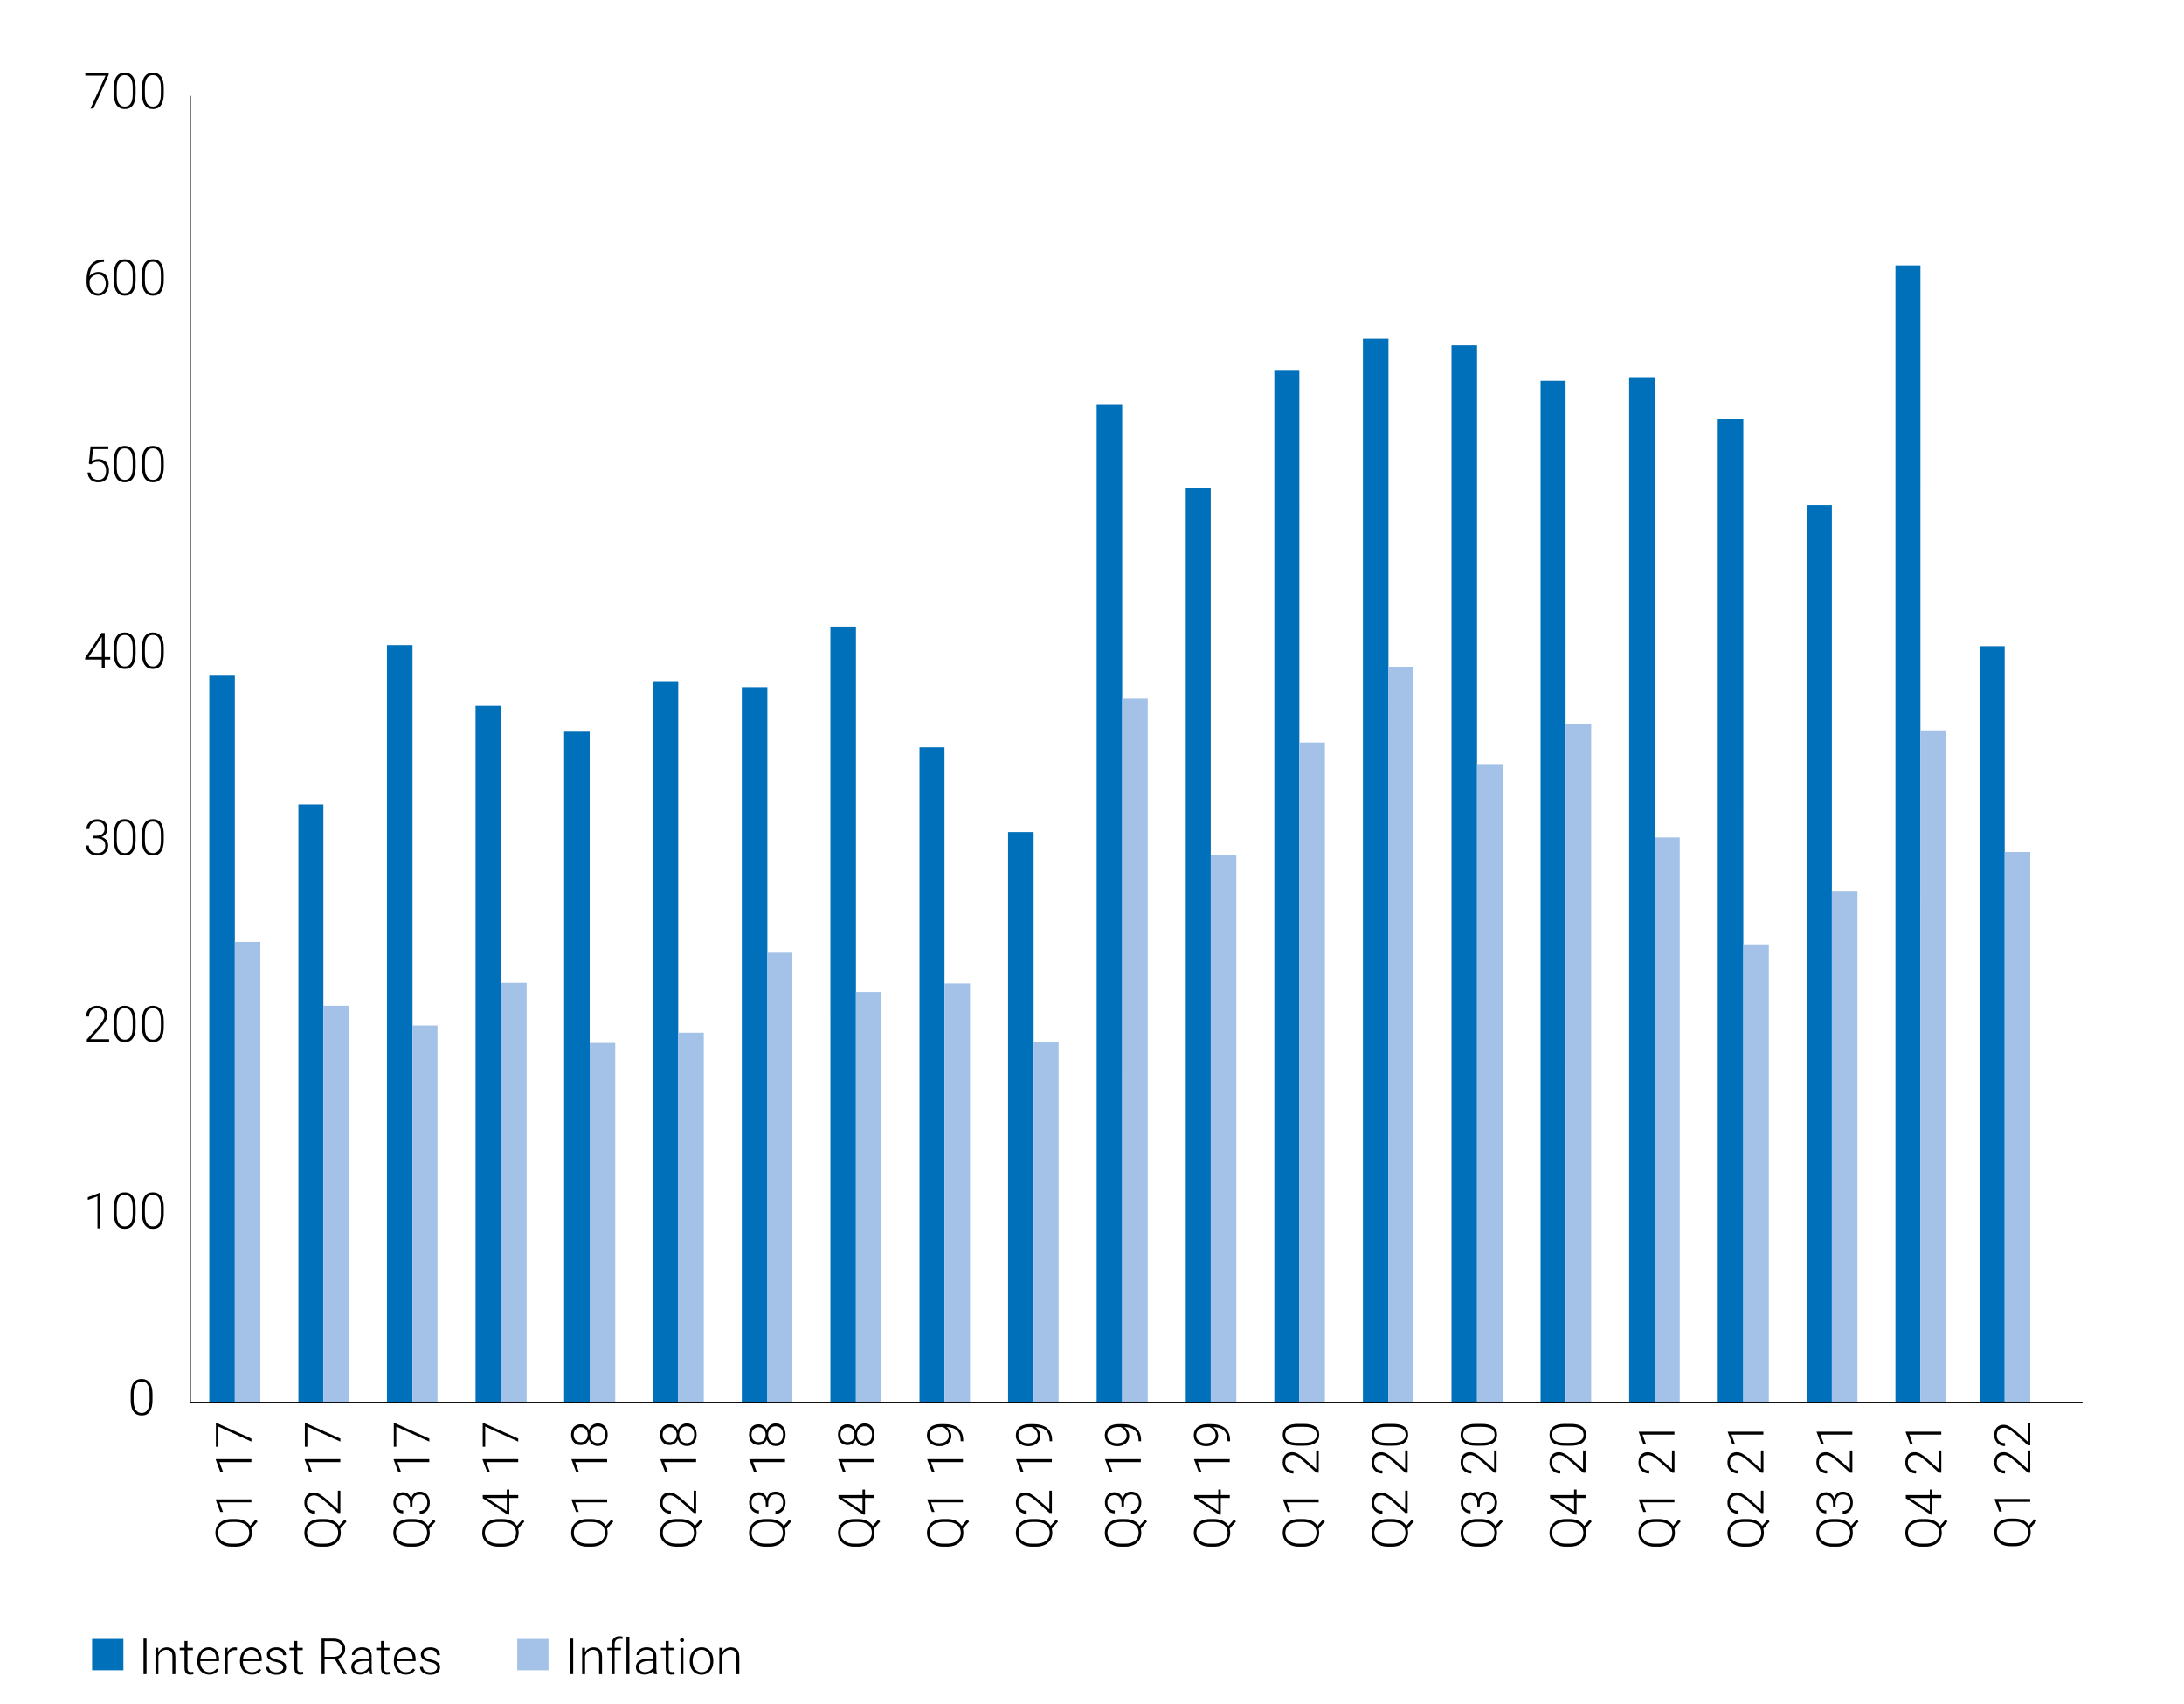 <?xml version="1.0" encoding="UTF-8"?> <svg xmlns="http://www.w3.org/2000/svg" id="a" viewBox="0 0 700 546"><defs><style>.b,.c{fill:#0070ba;}.d,.e{fill:#a4c2e7;}.e,.c{fill-rule:evenodd;}.f{fill:none;stroke:#000;stroke-linejoin:round;stroke-width:.39px;}</style></defs><polygon class="c" points="29.52 525.15 39.55 525.15 39.55 535.19 29.52 535.19 29.52 525.15 29.52 525.15"></polygon><polygon class="e" points="165.78 525.15 175.81 525.15 175.81 535.19 165.78 535.19 165.78 525.15 165.78 525.15"></polygon><g><path d="M46,536.43v-11.38h.96v11.38h-.96Z"></path><path d="M55.52,528.57c.46,.5,.69,1.28,.69,2.36v5.51h-.94v-5.51c0-.83-.17-1.42-.51-1.77-.34-.35-.83-.52-1.48-.52-.61,0-1.13,.19-1.56,.57-.43,.38-.75,.86-.95,1.43v5.8h-.94v-8.45h.9l.03,1.43c.3-.49,.69-.88,1.16-1.16,.47-.28,1-.42,1.59-.42,.88,0,1.54,.25,2,.74Z"></path><path d="M61.98,536.46c-.11,.04-.26,.07-.44,.09-.19,.02-.37,.04-.56,.04-.58,0-1.04-.17-1.36-.51-.32-.34-.48-.91-.48-1.71v-5.62h-1.55v-.77h1.55v-2.17h.95v2.17h1.74v.77h-1.74v5.62c0,.54,.1,.91,.29,1.11s.46,.29,.8,.29c.19,0,.44-.03,.77-.09l.04,.78Z"></path><path d="M64.19,532.26v.18c0,.62,.12,1.19,.37,1.7,.24,.51,.59,.92,1.02,1.21s.94,.45,1.5,.45c.5,0,.95-.09,1.34-.28,.39-.18,.73-.48,1.03-.88l.59,.45c-.31,.45-.71,.82-1.2,1.09s-1.09,.41-1.8,.41-1.37-.18-1.95-.53c-.58-.35-1.03-.85-1.35-1.48-.33-.63-.49-1.34-.49-2.14v-.34c0-.84,.17-1.59,.5-2.24,.33-.65,.77-1.15,1.33-1.51,.55-.35,1.15-.53,1.8-.53,.7,0,1.3,.16,1.8,.49,.5,.33,.89,.78,1.15,1.37,.26,.58,.39,1.25,.39,2.01v.57h-6.03Zm1.42-3.29c-.38,.23-.69,.57-.93,1-.24,.43-.39,.93-.45,1.5h5.05v-.1c-.01-.49-.11-.94-.29-1.36-.19-.42-.46-.75-.82-1-.36-.25-.79-.38-1.3-.38-.47,0-.89,.12-1.27,.35Z"></path><path d="M75.95,528.77c-.24-.04-.45-.05-.62-.05-.61,0-1.11,.17-1.51,.51-.4,.34-.67,.8-.84,1.38v5.83h-.94v-8.45h.91l.02,1.33c.23-.47,.55-.83,.95-1.09,.4-.26,.87-.39,1.43-.39,.11,0,.22,0,.34,.03,.12,.02,.21,.04,.28,.07l-.03,.85Z"></path><path d="M77.86,532.26v.18c0,.62,.12,1.19,.37,1.7,.24,.51,.59,.92,1.02,1.21s.94,.45,1.5,.45c.5,0,.95-.09,1.34-.28,.39-.18,.73-.48,1.03-.88l.59,.45c-.31,.45-.71,.82-1.2,1.09s-1.09,.41-1.8,.41-1.37-.18-1.95-.53c-.58-.35-1.03-.85-1.35-1.48-.33-.63-.49-1.34-.49-2.14v-.34c0-.84,.17-1.59,.5-2.24,.33-.65,.77-1.15,1.33-1.51,.55-.35,1.15-.53,1.8-.53,.7,0,1.3,.16,1.8,.49,.5,.33,.89,.78,1.15,1.37,.26,.58,.39,1.25,.39,2.01v.57h-6.03Zm1.42-3.29c-.38,.23-.69,.57-.93,1-.24,.43-.39,.93-.45,1.5h5.05v-.1c-.01-.49-.11-.94-.29-1.36-.19-.42-.46-.75-.82-1-.36-.25-.79-.38-1.3-.38-.47,0-.89,.12-1.27,.35Z"></path><path d="M86.88,532c-.42-.19-.75-.44-.97-.74-.22-.3-.34-.68-.34-1.13,0-.42,.12-.81,.37-1.16,.24-.35,.59-.63,1.04-.83,.45-.21,.97-.31,1.57-.31,.64,0,1.2,.11,1.67,.32,.47,.22,.83,.52,1.08,.9s.38,.82,.38,1.3h-.95c0-.3-.09-.58-.26-.84s-.42-.48-.75-.64c-.33-.16-.72-.24-1.17-.24s-.85,.07-1.15,.21-.53,.32-.68,.55c-.15,.22-.22,.46-.22,.71,0,.27,.06,.5,.18,.69s.34,.36,.67,.52,.8,.3,1.41,.45c.7,.16,1.26,.35,1.69,.57,.43,.22,.75,.48,.96,.79,.21,.31,.31,.69,.31,1.14s-.13,.87-.39,1.23-.62,.64-1.09,.84c-.47,.2-1.02,.3-1.64,.3-.69,0-1.28-.12-1.78-.35s-.88-.54-1.14-.93c-.26-.39-.39-.81-.39-1.25h.93c.04,.61,.29,1.05,.75,1.32s1,.41,1.63,.41c.46,0,.85-.07,1.18-.21s.58-.33,.75-.55c.17-.23,.25-.48,.25-.75,0-.4-.16-.75-.48-1.05-.32-.3-.92-.54-1.78-.73-.67-.14-1.21-.31-1.64-.5Z"></path><path d="M97.18,536.46c-.11,.04-.26,.07-.44,.09-.19,.02-.37,.04-.56,.04-.58,0-1.04-.17-1.36-.51-.32-.34-.48-.91-.48-1.71v-5.62h-1.55v-.77h1.55v-2.17h.95v2.17h1.74v.77h-1.74v5.62c0,.54,.1,.91,.29,1.11s.46,.29,.8,.29c.19,0,.44-.03,.77-.09l.04,.78Z"></path><path d="M111.12,536.33v.1h-1.03l-2.74-4.74h-3.31v4.74h-.96v-11.38h3.7c.79,0,1.48,.13,2.05,.39s1.02,.64,1.34,1.14c.31,.5,.47,1.11,.47,1.82,0,.5-.1,.95-.29,1.37-.2,.42-.47,.77-.83,1.07-.36,.29-.77,.51-1.24,.64l2.85,4.84Zm-4.14-5.45c.57,0,1.06-.11,1.46-.34,.4-.23,.71-.53,.91-.9,.21-.38,.31-.78,.31-1.23,0-.52-.11-.97-.34-1.35-.22-.38-.55-.67-.98-.88-.43-.2-.96-.3-1.58-.3h-2.73v5h2.95Z"></path><path d="M119.18,535.59c.04,.31,.11,.55,.19,.74v.1h-1c-.1-.28-.16-.67-.19-1.18-.31,.4-.7,.72-1.19,.96-.49,.25-1.04,.37-1.67,.37-.54,0-1.02-.1-1.43-.31-.41-.21-.73-.49-.96-.86-.23-.36-.34-.78-.34-1.23,0-.55,.15-1.02,.46-1.43,.31-.4,.75-.71,1.34-.93,.58-.22,1.26-.32,2.05-.32h1.73v-.95c0-.61-.19-1.09-.57-1.43-.38-.35-.92-.52-1.61-.52-.43,0-.81,.08-1.16,.23-.35,.15-.62,.36-.81,.62-.2,.26-.29,.55-.29,.86h-.94c0-.43,.14-.83,.41-1.21,.28-.38,.66-.69,1.16-.93,.49-.23,1.05-.35,1.67-.35s1.15,.1,1.61,.31c.46,.21,.82,.51,1.08,.93,.26,.41,.39,.92,.39,1.52v4.09c0,.31,.02,.62,.07,.93Zm-2.05-.29c.48-.31,.83-.71,1.05-1.2v-1.87h-1.6c-.64,0-1.18,.08-1.64,.23-.46,.15-.8,.37-1.05,.65s-.36,.62-.36,1.01c0,.31,.08,.59,.23,.84s.38,.45,.66,.59c.29,.15,.62,.22,1,.22,.65,0,1.22-.15,1.7-.46Z"></path><path d="M124.97,536.46c-.11,.04-.26,.07-.44,.09-.19,.02-.37,.04-.56,.04-.58,0-1.04-.17-1.36-.51-.32-.34-.48-.91-.48-1.71v-5.62h-1.55v-.77h1.55v-2.17h.95v2.17h1.74v.77h-1.74v5.62c0,.54,.1,.91,.29,1.11s.46,.29,.8,.29c.19,0,.44-.03,.77-.09l.04,.78Z"></path><path d="M127.18,532.26v.18c0,.62,.12,1.19,.37,1.7,.24,.51,.59,.92,1.02,1.21s.94,.45,1.5,.45c.5,0,.95-.09,1.34-.28,.39-.18,.73-.48,1.03-.88l.59,.45c-.31,.45-.71,.82-1.2,1.09s-1.09,.41-1.8,.41-1.37-.18-1.95-.53c-.58-.35-1.03-.85-1.35-1.48-.33-.63-.49-1.34-.49-2.14v-.34c0-.84,.17-1.59,.5-2.24,.33-.65,.77-1.15,1.33-1.51,.55-.35,1.15-.53,1.8-.53,.7,0,1.3,.16,1.8,.49,.5,.33,.89,.78,1.15,1.37,.26,.58,.39,1.25,.39,2.01v.57h-6.03Zm1.42-3.29c-.38,.23-.69,.57-.93,1-.24,.43-.39,.93-.45,1.5h5.05v-.1c-.01-.49-.11-.94-.29-1.36-.19-.42-.46-.75-.82-1-.36-.25-.79-.38-1.3-.38-.47,0-.89,.12-1.27,.35Z"></path><path d="M136.2,532c-.42-.19-.75-.44-.97-.74-.22-.3-.34-.68-.34-1.13,0-.42,.12-.81,.37-1.16,.24-.35,.59-.63,1.04-.83,.45-.21,.97-.31,1.57-.31,.64,0,1.2,.11,1.67,.32,.47,.22,.83,.52,1.08,.9s.38,.82,.38,1.3h-.95c0-.3-.09-.58-.26-.84s-.42-.48-.75-.64c-.33-.16-.72-.24-1.17-.24s-.85,.07-1.15,.21-.53,.32-.68,.55c-.15,.22-.22,.46-.22,.71,0,.27,.06,.5,.18,.69s.34,.36,.67,.52,.8,.3,1.41,.45c.7,.16,1.26,.35,1.69,.57,.43,.22,.75,.48,.96,.79,.21,.31,.31,.69,.31,1.14s-.13,.87-.39,1.23-.62,.64-1.09,.84c-.47,.2-1.02,.3-1.64,.3-.69,0-1.28-.12-1.78-.35s-.88-.54-1.14-.93c-.26-.39-.39-.81-.39-1.25h.93c.04,.61,.29,1.05,.75,1.32s1,.41,1.63,.41c.46,0,.85-.07,1.18-.21s.58-.33,.75-.55c.17-.23,.25-.48,.25-.75,0-.4-.16-.75-.48-1.05-.32-.3-.92-.54-1.78-.73-.67-.14-1.21-.31-1.64-.5Z"></path></g><g><path d="M182.75,536.43v-11.38h.96v11.38h-.96Z"></path><path d="M192.27,528.57c.46,.5,.69,1.28,.69,2.36v5.51h-.94v-5.51c0-.83-.17-1.42-.51-1.77-.34-.35-.83-.52-1.48-.52-.61,0-1.13,.19-1.56,.57-.43,.38-.75,.86-.95,1.43v5.8h-.94v-8.45h.9l.03,1.43c.3-.49,.69-.88,1.16-1.16,.47-.28,1-.42,1.59-.42,.88,0,1.54,.25,2,.74Z"></path><path d="M197.42,525.57c-.29,.32-.43,.77-.43,1.36v1.05h2.02v.77h-2.02v7.69h-.93v-7.69h-1.41v-.77h1.41v-1.05c0-.85,.22-1.5,.66-1.96,.44-.46,1.05-.69,1.83-.69,.35,0,.69,.04,1,.13l-.07,.78c-.26-.06-.55-.09-.86-.09-.51,0-.91,.16-1.2,.48Z"></path><path d="M200.79,536.43v-12h.93v12h-.93Z"></path><path d="M210.42,535.59c.04,.31,.11,.55,.19,.74v.1h-1c-.1-.28-.16-.67-.19-1.18-.31,.4-.7,.72-1.19,.96-.49,.25-1.04,.37-1.67,.37-.54,0-1.02-.1-1.43-.31-.41-.21-.73-.49-.96-.86-.23-.36-.34-.78-.34-1.23,0-.55,.15-1.02,.46-1.43,.31-.4,.75-.71,1.34-.93,.58-.22,1.26-.32,2.05-.32h1.73v-.95c0-.61-.19-1.09-.57-1.43-.38-.35-.92-.52-1.61-.52-.43,0-.81,.08-1.16,.23-.35,.15-.62,.36-.81,.62-.2,.26-.29,.55-.29,.86h-.94c0-.43,.14-.83,.41-1.21,.28-.38,.66-.69,1.16-.93,.49-.23,1.05-.35,1.67-.35s1.15,.1,1.61,.31c.46,.21,.82,.51,1.08,.93,.26,.41,.39,.92,.39,1.52v4.09c0,.31,.02,.62,.07,.93Zm-2.05-.29c.48-.31,.83-.71,1.05-1.2v-1.87h-1.6c-.64,0-1.18,.08-1.64,.23-.46,.15-.8,.37-1.05,.65s-.36,.62-.36,1.01c0,.31,.08,.59,.23,.84s.38,.45,.66,.59c.29,.15,.62,.22,1,.22,.65,0,1.22-.15,1.7-.46Z"></path><path d="M216.21,536.46c-.11,.04-.26,.07-.44,.09-.19,.02-.37,.04-.56,.04-.58,0-1.04-.17-1.36-.51-.32-.34-.48-.91-.48-1.71v-5.62h-1.55v-.77h1.55v-2.17h.95v2.17h1.74v.77h-1.74v5.62c0,.54,.1,.91,.29,1.11s.46,.29,.8,.29c.19,0,.44-.03,.77-.09l.04,.78Z"></path><path d="M219.05,525.08c.12,.12,.18,.27,.18,.45s-.06,.32-.18,.44-.27,.18-.47,.18-.35-.06-.46-.18-.18-.26-.18-.44,.06-.33,.18-.45c.12-.12,.27-.18,.46-.18s.36,.06,.47,.18Zm-.94,11.35v-8.45h.93v8.45h-.93Z"></path><path d="M221.55,529.89c.31-.65,.75-1.15,1.32-1.52,.57-.36,1.23-.55,1.97-.55s1.41,.18,1.98,.55c.57,.36,1.02,.87,1.33,1.52,.31,.65,.47,1.38,.47,2.2v.25c0,.82-.16,1.55-.47,2.2-.31,.65-.75,1.15-1.32,1.52-.57,.36-1.23,.55-1.98,.55s-1.41-.18-1.98-.55c-.57-.36-1.02-.87-1.33-1.52-.31-.65-.47-1.38-.47-2.2v-.25c0-.82,.16-1.55,.47-2.2Zm.8,4.18c.22,.53,.55,.95,.98,1.26s.94,.47,1.54,.47,1.1-.16,1.52-.47c.43-.31,.75-.73,.97-1.26,.22-.53,.33-1.1,.33-1.73v-.25c0-.62-.11-1.19-.34-1.72-.22-.53-.55-.95-.98-1.27-.43-.32-.94-.48-1.53-.48s-1.1,.16-1.52,.48c-.43,.32-.75,.74-.97,1.27-.22,.53-.33,1.1-.33,1.72v.25c0,.63,.11,1.21,.33,1.73Z"></path><path d="M236.25,528.57c.46,.5,.69,1.28,.69,2.36v5.51h-.94v-5.51c0-.83-.17-1.42-.51-1.77-.34-.35-.83-.52-1.48-.52-.61,0-1.13,.19-1.56,.57-.43,.38-.75,.86-.95,1.43v5.8h-.94v-8.45h.9l.03,1.43c.3-.49,.69-.88,1.16-1.16,.47-.28,1-.42,1.59-.42,.88,0,1.54,.25,2,.74Z"></path></g><path class="b" d="M67.08,216.52h8.19v232.81h-8.19V216.52h0Zm28.56,41.21h8.01v191.6h-8.01v-191.6h0Zm28.39-51.03h8.19v242.63h-8.19V206.7h0Zm28.39,19.45h8.19v223.18h-8.19V226.15h0Zm28.39,8.28h8.19v214.9h-8.19V234.43h0Zm28.56-16.17h8.01v231.08h-8.01V218.25h0Zm28.39,1.93h8.19v229.15h-8.19V220.18h0Zm28.39-19.45h8.19v248.6h-8.19V200.73h0Zm28.56,38.71h8.01v209.89h-8.01V239.44h0Zm28.39,27.15h8.19v182.74h-8.19v-182.74h0Zm28.39-137.1h8.19V449.33h-8.19V129.48h0Zm28.56,26.77h8.01V449.33h-8.01V156.25h0Zm28.39-37.74h8.01V449.33h-8.01V118.51h0Zm28.39-10.01h8.19V449.33h-8.19V108.49h0Zm28.39,2.12h8.19V449.33h-8.19V110.61h0Zm28.56,11.36h8.01V449.33h-8.01V121.97h0Zm28.39-1.16h8.19V449.33h-8.19V120.82h0Zm28.39,13.29h8.19V449.33h-8.19V134.1h0Zm28.56,27.73h8.01V449.33h-8.01V161.83h0Zm28.39-76.83h8.01V449.33h-8.01V85h0Zm27,122h8.01v242.33h-8.01V207h0Z"></path><path class="d" d="M75.27,301.83h8.19v147.5h-8.19v-147.5h0Zm28.39,20.41h8.19v127.09h-8.19v-127.09h0Zm28.56,6.35h8.01v120.74h-8.01v-120.74h0Zm28.39-13.67h8.19v134.41h-8.19v-134.41h0Zm28.39,19.26h8.19v115.15h-8.19v-115.15h0Zm28.39-3.27h8.19v118.43h-8.19v-118.43h0Zm28.56-25.61h8.01v144.04h-8.01v-144.04h0ZM60.99,449.33H629.81m-355.47-131.52h8.19v131.52h-8.19v-131.52h0Zm28.39-2.7h8.19v134.22h-8.19v-134.22h0Zm28.56,18.68h8.01v115.54h-8.01v-115.54h0Zm28.39-109.95h8.19v225.49h-8.19V223.84h0Zm28.39,50.26h8.19v175.23h-8.19v-175.23h0Zm28.39-36.2h8.19v211.43h-8.19V237.9h0Zm28.56-24.26h8.01v235.7h-8.01V213.63h0Zm28.39,31.2h8.19v204.5h-8.19V244.83h0Zm28.39-12.71h8.19v217.21h-8.19V232.12h0Zm28.56,36.2h8.01v181.01h-8.01v-181.01h0Zm28.39,34.28h8.19v146.73h-8.19v-146.73h0Zm28.39-16.95h8.19v163.68h-8.19v-163.68h0Zm28.39-51.65h8.19v215.33h-8.19V234h0Zm27,39h8.19v176.33h-8.19v-176.33h0Z"></path><line class="f" x1="60.99" y1="449.33" x2="60.99" y2="30.7"></line><path d="M47.99,452.32c-.6,.82-1.46,1.22-2.59,1.22s-1.98-.41-2.59-1.23c-.61-.82-.92-2.04-.92-3.68v-1.91c0-1.63,.3-2.85,.91-3.66,.61-.81,1.47-1.21,2.58-1.21s1.99,.4,2.59,1.21c.6,.81,.91,2.03,.91,3.66v1.91c0,1.64-.3,2.87-.9,3.68Zm-.68-8.67c-.43-.67-1.07-1-1.93-1s-1.48,.33-1.91,1c-.43,.67-.64,1.66-.64,2.96v2.14c0,1.29,.22,2.27,.66,2.96,.44,.69,1.08,1.04,1.91,1.04s1.49-.34,1.91-1.03c.43-.68,.64-1.68,.64-2.97v-2.14c0-1.3-.21-2.29-.64-2.96Z"></path><g><path d="M31.24,393.59v-10.25l-3.09,1.15v-.88l3.87-1.45h.16v11.42h-.94Z"></path><path d="M42.58,392.52c-.6,.82-1.46,1.22-2.59,1.22s-1.98-.41-2.59-1.23c-.61-.82-.92-2.04-.92-3.68v-1.91c0-1.63,.3-2.85,.91-3.66,.61-.81,1.47-1.21,2.58-1.21s1.99,.4,2.59,1.21c.6,.81,.91,2.03,.91,3.66v1.91c0,1.64-.3,2.87-.9,3.68Zm-.68-8.67c-.43-.67-1.07-1-1.93-1s-1.48,.33-1.91,1c-.43,.67-.64,1.66-.64,2.96v2.14c0,1.29,.22,2.27,.66,2.96,.44,.69,1.08,1.04,1.91,1.04s1.49-.34,1.91-1.03c.43-.68,.64-1.68,.64-2.97v-2.14c0-1.3-.21-2.29-.64-2.96Z"></path><path d="M51.6,392.52c-.6,.82-1.46,1.22-2.59,1.22s-1.98-.41-2.59-1.23c-.61-.82-.92-2.04-.92-3.68v-1.91c0-1.63,.3-2.85,.91-3.66,.61-.81,1.47-1.21,2.58-1.21s1.99,.4,2.59,1.21c.6,.81,.91,2.03,.91,3.66v1.91c0,1.64-.3,2.87-.9,3.68Zm-.68-8.67c-.43-.67-1.07-1-1.93-1s-1.48,.33-1.91,1c-.43,.67-.64,1.66-.64,2.96v2.14c0,1.29,.22,2.27,.66,2.96,.44,.69,1.08,1.04,1.91,1.04s1.49-.34,1.91-1.03c.43-.68,.64-1.68,.64-2.97v-2.14c0-1.3-.21-2.29-.64-2.96Z"></path></g><g><path d="M27.83,333.79v-.73l3.73-4.22c.7-.79,1.19-1.45,1.47-1.96,.28-.52,.43-1.01,.43-1.49s-.09-.87-.28-1.22-.46-.62-.81-.82-.79-.29-1.29-.29-.97,.11-1.36,.34-.68,.54-.89,.94-.31,.85-.31,1.36h-.94c0-.63,.14-1.21,.43-1.73s.69-.94,1.22-1.25c.53-.31,1.15-.46,1.86-.46s1.26,.12,1.76,.36,.88,.59,1.15,1.05c.27,.46,.4,1,.4,1.63s-.2,1.27-.59,1.93c-.4,.66-.94,1.39-1.64,2.18l-3.18,3.58h5.98v.8h-7.13Z"></path><path d="M42.58,332.72c-.6,.82-1.46,1.22-2.59,1.22s-1.98-.41-2.59-1.23c-.61-.82-.92-2.04-.92-3.68v-1.91c0-1.63,.3-2.85,.91-3.66,.61-.81,1.47-1.21,2.58-1.21s1.99,.4,2.59,1.21c.6,.81,.91,2.03,.91,3.66v1.91c0,1.64-.3,2.87-.9,3.68Zm-.68-8.67c-.43-.67-1.07-1-1.93-1s-1.48,.33-1.91,1c-.43,.67-.64,1.66-.64,2.96v2.14c0,1.29,.22,2.27,.66,2.96,.44,.69,1.08,1.04,1.91,1.04s1.49-.34,1.91-1.03c.43-.68,.64-1.68,.64-2.97v-2.14c0-1.3-.21-2.29-.64-2.96Z"></path><path d="M51.6,332.72c-.6,.82-1.46,1.22-2.59,1.22s-1.98-.41-2.59-1.23c-.61-.82-.92-2.04-.92-3.68v-1.91c0-1.63,.3-2.85,.91-3.66,.61-.81,1.47-1.21,2.58-1.21s1.99,.4,2.59,1.21c.6,.81,.91,2.03,.91,3.66v1.91c0,1.64-.3,2.87-.9,3.68Zm-.68-8.67c-.43-.67-1.07-1-1.93-1s-1.48,.33-1.91,1c-.43,.67-.64,1.66-.64,2.96v2.14c0,1.29,.22,2.27,.66,2.96,.44,.69,1.08,1.04,1.91,1.04s1.49-.34,1.91-1.03c.43-.68,.64-1.68,.64-2.97v-2.14c0-1.3-.21-2.29-.64-2.96Z"></path></g><g><path d="M34.13,269.18c.36,.48,.54,1.05,.54,1.71s-.15,1.25-.45,1.74c-.3,.49-.71,.86-1.24,1.12s-1.13,.39-1.8,.39c-.64,0-1.23-.12-1.79-.37s-1-.61-1.34-1.1c-.34-.49-.51-1.08-.51-1.77h.94c0,.47,.11,.9,.34,1.27,.23,.37,.55,.66,.96,.87,.41,.21,.88,.31,1.4,.31,.81,0,1.44-.21,1.89-.63,.45-.42,.67-1.02,.67-1.79s-.25-1.38-.77-1.76-1.21-.57-2.11-.57h-.95v-.8h.95c.56,0,1.04-.1,1.45-.29s.7-.46,.91-.79c.21-.33,.31-.71,.31-1.12,0-.71-.2-1.28-.6-1.7-.4-.42-1-.62-1.79-.62-.48,0-.91,.1-1.29,.29-.38,.19-.67,.46-.89,.82-.22,.35-.32,.77-.32,1.24h-.93c0-.6,.15-1.14,.45-1.62s.71-.85,1.23-1.12c.52-.27,1.11-.4,1.76-.4s1.25,.12,1.75,.37c.5,.25,.89,.61,1.16,1.08,.27,.47,.41,1.04,.41,1.7,0,.34-.07,.68-.22,1.02-.15,.33-.37,.63-.66,.9-.29,.27-.65,.48-1.06,.64,.72,.2,1.26,.54,1.62,1.02Z"></path><path d="M42.58,272.92c-.6,.82-1.46,1.22-2.59,1.22s-1.98-.41-2.59-1.23c-.61-.82-.92-2.04-.92-3.68v-1.91c0-1.63,.3-2.85,.91-3.66,.61-.81,1.47-1.21,2.58-1.21s1.99,.4,2.59,1.21c.6,.81,.91,2.03,.91,3.66v1.91c0,1.64-.3,2.87-.9,3.68Zm-.68-8.67c-.43-.67-1.07-1-1.93-1s-1.48,.33-1.91,1c-.43,.67-.64,1.66-.64,2.96v2.14c0,1.29,.22,2.27,.66,2.96,.44,.69,1.08,1.04,1.91,1.04s1.49-.34,1.91-1.03c.43-.68,.64-1.68,.64-2.97v-2.14c0-1.3-.21-2.29-.64-2.96Z"></path><path d="M51.6,272.92c-.6,.82-1.46,1.22-2.59,1.22s-1.98-.41-2.59-1.23c-.61-.82-.92-2.04-.92-3.68v-1.91c0-1.63,.3-2.85,.91-3.66,.61-.81,1.47-1.21,2.58-1.21s1.99,.4,2.59,1.21c.6,.81,.91,2.03,.91,3.66v1.91c0,1.64-.3,2.87-.9,3.68Zm-.68-8.67c-.43-.67-1.07-1-1.93-1s-1.48,.33-1.91,1c-.43,.67-.64,1.66-.64,2.96v2.14c0,1.29,.22,2.27,.66,2.96,.44,.69,1.08,1.04,1.91,1.04s1.49-.34,1.91-1.03c.43-.68,.64-1.68,.64-2.97v-2.14c0-1.3-.21-2.29-.64-2.96Z"></path></g><g><path d="M35.34,211.32h-1.77v2.88h-.94v-2.88h-5.34v-.54l5.26-7.96h1.02v7.7h1.77v.8Zm-2.71-.8v-6.5l-.41,.73-3.78,5.77h4.2Z"></path><path d="M42.58,213.13c-.6,.82-1.46,1.22-2.59,1.22s-1.98-.41-2.59-1.23c-.61-.82-.92-2.04-.92-3.68v-1.91c0-1.63,.3-2.85,.91-3.66,.61-.81,1.47-1.21,2.58-1.21s1.99,.4,2.59,1.21c.6,.81,.91,2.03,.91,3.66v1.91c0,1.64-.3,2.87-.9,3.68Zm-.68-8.67c-.43-.67-1.07-1-1.93-1s-1.48,.33-1.91,1c-.43,.67-.64,1.66-.64,2.96v2.14c0,1.29,.22,2.27,.66,2.96,.44,.69,1.08,1.04,1.91,1.04s1.49-.34,1.91-1.03c.43-.68,.64-1.68,.64-2.97v-2.14c0-1.3-.21-2.29-.64-2.96Z"></path><path d="M51.6,213.13c-.6,.82-1.46,1.22-2.59,1.22s-1.98-.41-2.59-1.23c-.61-.82-.92-2.04-.92-3.68v-1.91c0-1.63,.3-2.85,.91-3.66,.61-.81,1.47-1.21,2.58-1.21s1.99,.4,2.59,1.21c.6,.81,.91,2.03,.91,3.66v1.91c0,1.64-.3,2.87-.9,3.68Zm-.68-8.67c-.43-.67-1.07-1-1.93-1s-1.48,.33-1.91,1c-.43,.67-.64,1.66-.64,2.96v2.14c0,1.29,.22,2.27,.66,2.96,.44,.69,1.08,1.04,1.91,1.04s1.49-.34,1.91-1.03c.43-.68,.64-1.68,.64-2.97v-2.14c0-1.3-.21-2.29-.64-2.96Z"></path></g><g><path d="M29.02,143.02h5.69v.87h-4.88l-.41,3.84c.23-.17,.54-.31,.92-.44,.38-.13,.79-.19,1.22-.19,.67,0,1.26,.15,1.77,.45s.91,.72,1.18,1.28,.42,1.2,.42,1.95-.12,1.41-.37,1.97c-.25,.57-.62,1.01-1.13,1.33s-1.14,.48-1.91,.48c-.61,0-1.17-.12-1.67-.35s-.91-.58-1.22-1.06c-.32-.47-.5-1.05-.57-1.74h.9c.08,.77,.34,1.35,.79,1.75,.44,.4,1.03,.6,1.78,.6,.8,0,1.41-.26,1.84-.77,.42-.51,.63-1.25,.63-2.2,0-.54-.1-1.03-.3-1.46s-.5-.77-.89-1.01c-.39-.24-.86-.37-1.4-.37-.5,0-.92,.07-1.25,.2-.33,.14-.64,.34-.95,.62l-.73-.21,.55-5.54Z"></path><path d="M42.58,153.33c-.6,.82-1.46,1.22-2.59,1.22s-1.98-.41-2.59-1.23c-.61-.82-.92-2.04-.92-3.68v-1.91c0-1.63,.3-2.85,.91-3.66,.61-.81,1.47-1.21,2.58-1.21s1.99,.4,2.59,1.21c.6,.81,.91,2.03,.91,3.66v1.91c0,1.64-.3,2.87-.9,3.68Zm-.68-8.67c-.43-.67-1.07-1-1.93-1s-1.48,.33-1.91,1c-.43,.67-.64,1.66-.64,2.96v2.14c0,1.29,.22,2.27,.66,2.96,.44,.69,1.08,1.04,1.91,1.04s1.49-.34,1.91-1.03c.43-.68,.64-1.68,.64-2.97v-2.14c0-1.3-.21-2.29-.64-2.96Z"></path><path d="M51.6,153.33c-.6,.82-1.46,1.22-2.59,1.22s-1.98-.41-2.59-1.23c-.61-.82-.92-2.04-.92-3.68v-1.91c0-1.63,.3-2.85,.91-3.66,.61-.81,1.47-1.21,2.58-1.21s1.99,.4,2.59,1.21c.6,.81,.91,2.03,.91,3.66v1.91c0,1.64-.3,2.87-.9,3.68Zm-.68-8.67c-.43-.67-1.07-1-1.93-1s-1.48,.33-1.91,1c-.43,.67-.64,1.66-.64,2.96v2.14c0,1.29,.22,2.27,.66,2.96,.44,.69,1.08,1.04,1.91,1.04s1.49-.34,1.91-1.03c.43-.68,.64-1.68,.64-2.97v-2.14c0-1.3-.21-2.29-.64-2.96Z"></path></g><g><path d="M33.34,87.64c.5,.34,.87,.79,1.11,1.35,.25,.57,.37,1.19,.37,1.88,0,.73-.14,1.4-.41,1.98-.27,.59-.66,1.05-1.17,1.39-.51,.34-1.1,.51-1.79,.51-.74,0-1.39-.19-1.95-.56-.56-.37-.99-.88-1.29-1.52-.3-.64-.45-1.34-.45-2.11v-1c0-1.32,.2-2.46,.6-3.42s1.01-1.7,1.82-2.23c.81-.53,1.82-.79,3.02-.79h.14v.81h-.14c-.9,0-1.67,.18-2.32,.55-.65,.36-1.16,.89-1.52,1.57s-.58,1.49-.64,2.43c.31-.43,.71-.77,1.21-1,.49-.24,1.03-.36,1.62-.36,.7,0,1.29,.17,1.79,.5Zm-.59,5.92c.37-.27,.65-.64,.85-1.11,.2-.47,.3-.98,.3-1.54s-.09-1.05-.28-1.5c-.19-.45-.47-.81-.84-1.07s-.83-.4-1.37-.4c-.4,0-.79,.08-1.16,.25s-.69,.39-.96,.68c-.27,.29-.46,.6-.57,.95v.79c0,.68,.12,1.28,.36,1.79,.24,.51,.57,.9,.99,1.17,.42,.27,.88,.41,1.4,.41s.93-.14,1.29-.41Z"></path><path d="M42.58,93.53c-.6,.82-1.46,1.22-2.59,1.22s-1.98-.41-2.59-1.23c-.61-.82-.92-2.04-.92-3.68v-1.91c0-1.63,.3-2.85,.91-3.66,.61-.81,1.47-1.21,2.58-1.21s1.99,.4,2.59,1.21c.6,.81,.91,2.03,.91,3.66v1.91c0,1.64-.3,2.87-.9,3.68Zm-.68-8.67c-.43-.67-1.07-1-1.93-1s-1.48,.33-1.91,1c-.43,.67-.64,1.66-.64,2.96v2.14c0,1.29,.22,2.27,.66,2.96,.44,.69,1.08,1.04,1.91,1.04s1.49-.34,1.91-1.03c.43-.68,.64-1.68,.64-2.97v-2.14c0-1.3-.21-2.29-.64-2.96Z"></path><path d="M51.6,93.53c-.6,.82-1.46,1.22-2.59,1.22s-1.98-.41-2.59-1.23c-.61-.82-.92-2.04-.92-3.68v-1.91c0-1.63,.3-2.85,.91-3.66,.61-.81,1.47-1.21,2.58-1.21s1.99,.4,2.59,1.21c.6,.81,.91,2.03,.91,3.66v1.91c0,1.64-.3,2.87-.9,3.68Zm-.68-8.67c-.43-.67-1.07-1-1.93-1s-1.48,.33-1.91,1c-.43,.67-.64,1.66-.64,2.96v2.14c0,1.29,.22,2.27,.66,2.96,.44,.69,1.08,1.04,1.91,1.04s1.49-.34,1.91-1.03c.43-.68,.64-1.68,.64-2.97v-2.14c0-1.3-.21-2.29-.64-2.96Z"></path></g><g><path d="M29.97,34.8h-.97l4.82-10.58h-6.47v-.8h7.48v.53l-4.86,10.84Z"></path><path d="M42.58,33.73c-.6,.82-1.46,1.22-2.59,1.22s-1.98-.41-2.59-1.23c-.61-.82-.92-2.04-.92-3.68v-1.91c0-1.63,.3-2.85,.91-3.66,.61-.81,1.47-1.21,2.58-1.21s1.99,.4,2.59,1.21c.6,.81,.91,2.03,.91,3.66v1.91c0,1.64-.3,2.87-.9,3.68Zm-.68-8.67c-.43-.67-1.07-1-1.93-1s-1.48,.33-1.91,1c-.43,.67-.64,1.66-.64,2.96v2.14c0,1.29,.22,2.27,.66,2.96,.44,.69,1.08,1.04,1.91,1.04s1.49-.34,1.91-1.03c.43-.68,.64-1.68,.64-2.97v-2.14c0-1.3-.21-2.29-.64-2.96Z"></path><path d="M51.6,33.73c-.6,.82-1.46,1.22-2.59,1.22s-1.98-.41-2.59-1.23c-.61-.82-.92-2.04-.92-3.68v-1.91c0-1.63,.3-2.85,.91-3.66,.61-.81,1.47-1.21,2.58-1.21s1.99,.4,2.59,1.21c.6,.81,.91,2.03,.91,3.66v1.91c0,1.64-.3,2.87-.9,3.68Zm-.68-8.67c-.43-.67-1.07-1-1.93-1s-1.48,.33-1.91,1c-.43,.67-.64,1.66-.64,2.96v2.14c0,1.29,.22,2.27,.66,2.96,.44,.69,1.08,1.04,1.91,1.04s1.49-.34,1.91-1.03c.43-.68,.64-1.68,.64-2.97v-2.14c0-1.3-.21-2.29-.64-2.96Z"></path></g><g><path d="M78.34,487.31c.8,.38,1.41,.93,1.82,1.63l1.8-2.07,.6,.66-2.02,2.31c.12,.42,.18,.85,.18,1.31,0,.88-.21,1.66-.64,2.33s-1.04,1.19-1.83,1.56c-.79,.37-1.71,.55-2.76,.55h-1.22c-1.05,0-1.97-.18-2.76-.55s-1.4-.89-1.83-1.55c-.43-.67-.64-1.44-.64-2.32s.21-1.67,.64-2.34c.43-.67,1.04-1.19,1.83-1.55,.79-.36,1.71-.55,2.76-.55h1.22c1.09,0,2.04,.19,2.84,.57Zm1.02,1.98c-.35-.52-.86-.92-1.52-1.19-.66-.27-1.44-.41-2.34-.41h-1.23c-.9,0-1.67,.14-2.33,.41s-1.16,.67-1.52,1.2-.53,1.15-.53,1.87,.18,1.32,.53,1.84c.35,.52,.86,.92,1.52,1.2,.66,.28,1.43,.42,2.32,.42h1.23c.9,0,1.67-.14,2.33-.42s1.17-.68,1.52-1.21,.54-1.14,.54-1.85-.18-1.35-.53-1.87Z"></path><path d="M80.58,481.37h-10.25l1.15,3.09h-.88l-1.45-3.87v-.16h11.42v.94Z"></path><path d="M80.58,468.49h-10.25l1.15,3.09h-.88l-1.45-3.87v-.16h11.42v.94Z"></path><path d="M80.58,460.96v.97l-10.58-4.82v6.47h-.8v-7.48h.53l10.84,4.86Z"></path></g><g><path d="M106.85,487.31c.8,.38,1.41,.93,1.82,1.63l1.8-2.07,.6,.66-2.02,2.31c.12,.42,.18,.85,.18,1.31,0,.88-.21,1.66-.64,2.33s-1.04,1.19-1.83,1.56c-.79,.37-1.71,.55-2.76,.55h-1.22c-1.05,0-1.97-.18-2.76-.55s-1.4-.89-1.83-1.55c-.43-.67-.64-1.44-.64-2.32s.21-1.67,.64-2.34c.43-.67,1.04-1.19,1.83-1.55,.79-.36,1.71-.55,2.76-.55h1.22c1.09,0,2.04,.19,2.84,.57Zm1.02,1.98c-.35-.52-.86-.92-1.52-1.19-.66-.27-1.44-.41-2.34-.41h-1.23c-.9,0-1.67,.14-2.33,.41s-1.16,.67-1.52,1.2-.53,1.15-.53,1.87,.18,1.32,.53,1.84c.35,.52,.86,.92,1.52,1.2,.66,.28,1.43,.42,2.32,.42h1.23c.9,0,1.67-.14,2.33-.42s1.17-.68,1.52-1.21,.54-1.14,.54-1.85-.18-1.35-.53-1.87Z"></path><path d="M109.09,484.79h-.73l-4.22-3.73c-.79-.7-1.45-1.19-1.96-1.47-.52-.28-1.01-.43-1.49-.43s-.87,.09-1.22,.28c-.35,.19-.62,.46-.82,.81-.2,.36-.29,.79-.29,1.29s.11,.97,.34,1.36c.23,.39,.54,.68,.94,.89,.4,.21,.85,.31,1.36,.31v.94c-.63,0-1.21-.14-1.73-.43-.52-.28-.94-.69-1.25-1.22-.31-.53-.46-1.15-.46-1.86s.12-1.26,.36-1.76c.24-.5,.59-.88,1.05-1.15,.46-.27,1-.4,1.63-.4s1.27,.2,1.93,.59c.66,.4,1.39,.94,2.18,1.64l3.58,3.18v-5.98h.8v7.13Z"></path><path d="M109.09,468.49h-10.25l1.15,3.09h-.88l-1.45-3.87v-.16h11.42v.94Z"></path><path d="M109.09,460.96v.97l-10.58-4.82v6.47h-.8v-7.48h.53l10.84,4.86Z"></path></g><g><path d="M135.36,487.31c.8,.38,1.41,.93,1.82,1.63l1.8-2.07,.6,.66-2.02,2.31c.12,.42,.18,.85,.18,1.31,0,.88-.21,1.66-.64,2.33s-1.04,1.19-1.83,1.56c-.79,.37-1.71,.55-2.76,.55h-1.22c-1.05,0-1.97-.18-2.76-.55s-1.4-.89-1.83-1.55c-.43-.67-.64-1.44-.64-2.32s.21-1.67,.64-2.34c.43-.67,1.04-1.19,1.83-1.55,.79-.36,1.71-.55,2.76-.55h1.22c1.09,0,2.04,.19,2.84,.57Zm1.02,1.98c-.35-.52-.86-.92-1.52-1.19-.66-.27-1.44-.41-2.34-.41h-1.23c-.9,0-1.67,.14-2.33,.41s-1.16,.67-1.52,1.2-.53,1.15-.53,1.87,.18,1.32,.53,1.84c.35,.52,.86,.92,1.52,1.2,.66,.28,1.43,.42,2.32,.42h1.23c.9,0,1.67-.14,2.33-.42s1.17-.68,1.52-1.21,.54-1.14,.54-1.85-.18-1.35-.53-1.87Z"></path><path d="M132.79,478.49c.48-.36,1.05-.54,1.71-.54s1.25,.15,1.74,.45c.49,.3,.86,.71,1.12,1.24,.26,.53,.39,1.13,.39,1.8,0,.64-.12,1.23-.37,1.79s-.61,1-1.1,1.34c-.49,.34-1.08,.51-1.77,.51v-.94c.47,0,.9-.11,1.27-.34,.37-.23,.66-.55,.87-.96,.21-.41,.31-.88,.31-1.4,0-.81-.21-1.44-.63-1.89-.42-.45-1.02-.67-1.79-.67s-1.38,.26-1.76,.77c-.38,.51-.57,1.21-.57,2.11v.95h-.8v-.95c0-.56-.1-1.04-.29-1.45-.2-.4-.46-.7-.79-.91-.33-.21-.71-.31-1.12-.31-.71,0-1.28,.2-1.7,.6-.42,.4-.62,1-.62,1.79,0,.48,.09,.91,.29,1.29,.19,.38,.46,.67,.82,.89,.35,.22,.77,.32,1.24,.32v.93c-.6,0-1.14-.15-1.62-.45s-.85-.71-1.12-1.23c-.27-.52-.4-1.11-.4-1.76s.12-1.25,.37-1.75,.61-.89,1.08-1.16,1.04-.41,1.7-.41c.34,0,.68,.07,1.02,.22s.63,.37,.9,.66c.27,.29,.48,.65,.64,1.06,.2-.72,.54-1.26,1.02-1.62Z"></path><path d="M137.6,468.49h-10.25l1.15,3.09h-.88l-1.45-3.87v-.16h11.42v.94Z"></path><path d="M137.6,460.96v.97l-10.58-4.82v6.47h-.8v-7.48h.53l10.84,4.86Z"></path></g><g><path d="M163.86,487.31c.8,.38,1.41,.93,1.82,1.63l1.8-2.07,.6,.66-2.02,2.31c.12,.42,.18,.85,.18,1.31,0,.88-.21,1.66-.64,2.33s-1.04,1.19-1.83,1.56c-.79,.37-1.71,.55-2.76,.55h-1.22c-1.05,0-1.97-.18-2.76-.55s-1.4-.89-1.83-1.55c-.43-.67-.64-1.44-.64-2.32s.21-1.67,.64-2.34c.43-.67,1.04-1.19,1.83-1.55,.79-.36,1.71-.55,2.76-.55h1.22c1.09,0,2.04,.19,2.84,.57Zm1.02,1.98c-.35-.52-.86-.92-1.52-1.19-.66-.27-1.44-.41-2.34-.41h-1.23c-.9,0-1.67,.14-2.33,.41s-1.16,.67-1.52,1.2-.53,1.15-.53,1.87,.18,1.32,.53,1.84c.35,.52,.86,.92,1.52,1.2,.66,.28,1.43,.42,2.32,.42h1.23c.9,0,1.67-.14,2.33-.42s1.17-.68,1.52-1.21,.54-1.14,.54-1.85-.18-1.35-.53-1.87Z"></path><path d="M163.23,477.27v1.77h2.88v.94h-2.88v5.34h-.54l-7.96-5.26v-1.02h7.7v-1.77h.8Zm-.8,2.71h-6.5l.73,.41,5.77,3.78v-4.2Z"></path><path d="M166.1,468.49h-10.25l1.15,3.09h-.88l-1.45-3.87v-.16h11.42v.94Z"></path><path d="M166.1,460.96v.97l-10.58-4.82v6.47h-.8v-7.48h.53l10.84,4.86Z"></path></g><g><path d="M192.37,487.31c.8,.38,1.41,.93,1.82,1.63l1.8-2.07,.6,.66-2.02,2.31c.12,.42,.18,.85,.18,1.31,0,.88-.21,1.66-.64,2.33s-1.04,1.19-1.83,1.56c-.79,.37-1.71,.55-2.76,.55h-1.22c-1.05,0-1.97-.18-2.76-.55s-1.4-.89-1.83-1.55c-.43-.67-.64-1.44-.64-2.32s.21-1.67,.64-2.34c.43-.67,1.04-1.19,1.83-1.55,.79-.36,1.71-.55,2.76-.55h1.22c1.09,0,2.04,.19,2.84,.57Zm1.02,1.98c-.35-.52-.86-.92-1.52-1.19-.66-.27-1.44-.41-2.34-.41h-1.23c-.9,0-1.67,.14-2.33,.41s-1.16,.67-1.52,1.2-.53,1.15-.53,1.87,.18,1.32,.53,1.84c.35,.52,.86,.92,1.52,1.2,.66,.28,1.43,.42,2.32,.42h1.23c.9,0,1.67-.14,2.33-.42s1.17-.68,1.52-1.21,.54-1.14,.54-1.85-.18-1.35-.53-1.87Z"></path><path d="M194.61,481.37h-10.25l1.15,3.09h-.88l-1.45-3.87v-.16h11.42v.94Z"></path><path d="M194.61,468.49h-10.25l1.15,3.09h-.88l-1.45-3.87v-.16h11.42v.94Z"></path><path d="M189.86,456.69c.5-.39,1.08-.59,1.73-.59s1.25,.16,1.72,.47c.48,.32,.84,.75,1.08,1.29s.37,1.16,.37,1.85-.12,1.31-.37,1.86-.61,.98-1.08,1.29c-.48,.32-1.05,.47-1.72,.47s-1.24-.19-1.74-.58c-.5-.39-.87-.9-1.09-1.55-.22,.57-.57,1.02-1.03,1.34s-.99,.49-1.58,.49c-.64,0-1.19-.14-1.66-.43-.46-.28-.82-.68-1.06-1.18s-.36-1.07-.36-1.71,.12-1.21,.36-1.71c.24-.5,.59-.9,1.06-1.19s1.02-.43,1.66-.43c.59,0,1.12,.17,1.58,.5s.8,.79,1.03,1.36c.23-.66,.59-1.18,1.09-1.57Zm-2.54,5.12c.34-.2,.59-.49,.78-.85,.18-.36,.27-.77,.27-1.24s-.09-.87-.27-1.23c-.18-.36-.44-.65-.78-.86-.34-.21-.73-.31-1.17-.31s-.83,.11-1.18,.32-.62,.5-.81,.86c-.2,.36-.29,.77-.29,1.23s.09,.87,.28,1.23c.18,.36,.45,.64,.79,.85s.75,.3,1.21,.3,.83-.1,1.17-.3Zm6.37-3.49c-.18-.4-.46-.72-.82-.95s-.79-.34-1.28-.34-.89,.12-1.26,.35-.65,.56-.86,.96c-.2,.41-.3,.87-.3,1.38s.1,.98,.3,1.38,.49,.72,.85,.95,.79,.34,1.27,.34,.93-.11,1.29-.34,.63-.54,.81-.95c.18-.4,.28-.87,.28-1.4s-.09-.99-.28-1.39Z"></path></g><g><path d="M220.88,487.31c.8,.38,1.41,.93,1.82,1.63l1.8-2.07,.6,.66-2.02,2.31c.12,.42,.18,.85,.18,1.31,0,.88-.21,1.66-.64,2.33s-1.04,1.19-1.83,1.56c-.79,.37-1.71,.55-2.76,.55h-1.22c-1.05,0-1.97-.18-2.76-.55s-1.4-.89-1.83-1.55c-.43-.67-.64-1.44-.64-2.32s.21-1.67,.64-2.34c.43-.67,1.04-1.19,1.83-1.55,.79-.36,1.71-.55,2.76-.55h1.22c1.09,0,2.04,.19,2.84,.57Zm1.02,1.98c-.35-.52-.86-.92-1.52-1.19-.66-.27-1.44-.41-2.34-.41h-1.23c-.9,0-1.67,.14-2.33,.41s-1.16,.67-1.52,1.2-.53,1.15-.53,1.87,.18,1.32,.53,1.84c.35,.52,.86,.92,1.52,1.2,.66,.28,1.43,.42,2.32,.42h1.23c.9,0,1.67-.14,2.33-.42s1.17-.68,1.52-1.21,.54-1.14,.54-1.85-.18-1.35-.53-1.87Z"></path><path d="M223.12,484.79h-.73l-4.22-3.73c-.79-.7-1.45-1.19-1.96-1.47-.52-.28-1.01-.43-1.49-.43s-.87,.09-1.22,.28c-.35,.19-.62,.46-.82,.81-.2,.36-.29,.79-.29,1.29s.11,.97,.34,1.36c.23,.39,.54,.68,.94,.89,.4,.21,.85,.31,1.36,.31v.94c-.63,0-1.21-.14-1.73-.43-.52-.28-.94-.69-1.25-1.22-.31-.53-.46-1.15-.46-1.86s.12-1.26,.36-1.76c.24-.5,.59-.88,1.05-1.15,.46-.27,1-.4,1.63-.4s1.27,.2,1.93,.59c.66,.4,1.39,.94,2.18,1.64l3.58,3.18v-5.98h.8v7.13Z"></path><path d="M223.12,468.49h-10.25l1.15,3.09h-.88l-1.45-3.87v-.16h11.42v.94Z"></path><path d="M218.37,456.69c.5-.39,1.08-.59,1.73-.59s1.25,.16,1.72,.47c.48,.32,.84,.75,1.08,1.29s.37,1.16,.37,1.85-.12,1.31-.37,1.86-.61,.98-1.08,1.29c-.48,.32-1.05,.47-1.72,.47s-1.24-.19-1.74-.58c-.5-.39-.87-.9-1.09-1.55-.22,.57-.57,1.02-1.03,1.34s-.99,.49-1.58,.49c-.64,0-1.19-.14-1.66-.43-.46-.28-.82-.68-1.06-1.18s-.36-1.07-.36-1.71,.12-1.21,.36-1.71c.24-.5,.59-.9,1.06-1.19s1.02-.43,1.66-.43c.59,0,1.12,.17,1.58,.5s.8,.79,1.03,1.36c.23-.66,.59-1.18,1.09-1.57Zm-2.54,5.12c.34-.2,.59-.49,.78-.85,.18-.36,.27-.77,.27-1.24s-.09-.87-.27-1.23c-.18-.36-.44-.65-.78-.86-.34-.21-.73-.31-1.17-.31s-.83,.11-1.18,.32-.62,.5-.81,.86c-.2,.36-.29,.77-.29,1.23s.09,.87,.28,1.23c.18,.36,.45,.64,.79,.85s.75,.3,1.21,.3,.83-.1,1.17-.3Zm6.37-3.49c-.18-.4-.46-.72-.82-.95s-.79-.34-1.28-.34-.89,.12-1.26,.35-.65,.56-.86,.96c-.2,.41-.3,.87-.3,1.38s.1,.98,.3,1.38,.49,.72,.85,.95,.79,.34,1.27,.34,.93-.11,1.29-.34,.63-.54,.81-.95c.18-.4,.28-.87,.28-1.4s-.09-.99-.28-1.39Z"></path></g><g><path d="M249.38,487.31c.8,.38,1.41,.93,1.82,1.63l1.8-2.07,.6,.66-2.02,2.31c.12,.42,.18,.85,.18,1.31,0,.88-.21,1.66-.64,2.33s-1.04,1.19-1.83,1.56c-.79,.37-1.71,.55-2.76,.55h-1.22c-1.05,0-1.97-.18-2.76-.55s-1.4-.89-1.83-1.55c-.43-.67-.64-1.44-.64-2.32s.21-1.67,.64-2.34c.43-.67,1.04-1.19,1.83-1.55,.79-.36,1.71-.55,2.76-.55h1.22c1.09,0,2.04,.19,2.84,.57Zm1.02,1.98c-.35-.52-.86-.92-1.52-1.19-.66-.27-1.44-.41-2.34-.41h-1.23c-.9,0-1.67,.14-2.33,.41s-1.16,.67-1.52,1.2-.53,1.15-.53,1.87,.18,1.32,.53,1.84c.35,.52,.86,.92,1.52,1.2,.66,.28,1.43,.42,2.32,.42h1.23c.9,0,1.67-.14,2.33-.42s1.17-.68,1.52-1.21,.54-1.14,.54-1.85-.18-1.35-.53-1.87Z"></path><path d="M246.81,478.49c.48-.36,1.05-.54,1.71-.54s1.25,.15,1.74,.45c.49,.3,.86,.71,1.12,1.24,.26,.53,.39,1.13,.39,1.8,0,.64-.12,1.23-.37,1.79s-.61,1-1.1,1.34c-.49,.34-1.08,.51-1.77,.51v-.94c.47,0,.9-.11,1.27-.34,.37-.23,.66-.55,.87-.96,.21-.41,.31-.88,.31-1.4,0-.81-.21-1.44-.63-1.89-.42-.45-1.02-.67-1.79-.67s-1.38,.26-1.76,.77c-.38,.51-.57,1.21-.57,2.11v.95h-.8v-.95c0-.56-.1-1.04-.29-1.45-.2-.4-.46-.7-.79-.91-.33-.21-.71-.31-1.12-.31-.71,0-1.28,.2-1.7,.6-.42,.4-.62,1-.62,1.79,0,.48,.09,.91,.29,1.29,.19,.38,.46,.67,.82,.89,.35,.22,.77,.32,1.24,.32v.93c-.6,0-1.14-.15-1.62-.45s-.85-.71-1.12-1.23c-.27-.52-.4-1.11-.4-1.76s.12-1.25,.37-1.75,.61-.89,1.08-1.16,1.04-.41,1.7-.41c.34,0,.68,.07,1.02,.22s.63,.37,.9,.66c.27,.29,.48,.65,.64,1.06,.2-.72,.54-1.26,1.02-1.62Z"></path><path d="M251.62,468.49h-10.25l1.15,3.09h-.88l-1.45-3.87v-.16h11.42v.94Z"></path><path d="M246.87,456.69c.5-.39,1.08-.59,1.73-.59s1.25,.16,1.72,.47c.48,.32,.84,.75,1.08,1.29s.37,1.16,.37,1.85-.12,1.31-.37,1.86-.61,.98-1.08,1.29c-.48,.32-1.05,.47-1.72,.47s-1.24-.19-1.74-.58c-.5-.39-.87-.9-1.09-1.55-.22,.57-.57,1.02-1.03,1.34s-.99,.49-1.58,.49c-.64,0-1.19-.14-1.66-.43-.46-.28-.82-.68-1.06-1.18s-.36-1.07-.36-1.71,.12-1.21,.36-1.71c.24-.5,.59-.9,1.06-1.19s1.02-.43,1.66-.43c.59,0,1.12,.17,1.58,.5s.8,.79,1.03,1.36c.23-.66,.59-1.18,1.09-1.57Zm-2.54,5.12c.34-.2,.59-.49,.78-.85,.18-.36,.27-.77,.27-1.24s-.09-.87-.27-1.23c-.18-.36-.44-.65-.78-.86-.34-.21-.73-.31-1.17-.31s-.83,.11-1.18,.32-.62,.5-.81,.86c-.2,.36-.29,.77-.29,1.23s.09,.87,.28,1.23c.18,.36,.45,.64,.79,.85s.75,.3,1.21,.3,.83-.1,1.17-.3Zm6.37-3.49c-.18-.4-.46-.72-.82-.95s-.79-.34-1.28-.34-.89,.12-1.26,.35-.65,.56-.86,.96c-.2,.41-.3,.87-.3,1.38s.1,.98,.3,1.38,.49,.72,.85,.95,.79,.34,1.27,.34,.93-.11,1.29-.34,.63-.54,.81-.95c.18-.4,.28-.87,.28-1.4s-.09-.99-.28-1.39Z"></path></g><g><path d="M277.89,487.31c.8,.38,1.41,.93,1.82,1.63l1.8-2.07,.6,.66-2.02,2.31c.12,.42,.18,.85,.18,1.31,0,.88-.21,1.66-.64,2.33s-1.04,1.19-1.83,1.56c-.79,.37-1.71,.55-2.76,.55h-1.22c-1.05,0-1.97-.18-2.76-.55s-1.4-.89-1.83-1.55c-.43-.67-.64-1.44-.64-2.32s.21-1.67,.64-2.34c.43-.67,1.04-1.19,1.83-1.55,.79-.36,1.71-.55,2.76-.55h1.22c1.09,0,2.04,.19,2.84,.57Zm1.02,1.98c-.35-.52-.86-.92-1.52-1.19-.66-.27-1.44-.41-2.34-.41h-1.23c-.9,0-1.67,.14-2.33,.41s-1.16,.67-1.52,1.2-.53,1.15-.53,1.87,.18,1.32,.53,1.84c.35,.52,.86,.92,1.52,1.2,.66,.28,1.43,.42,2.32,.42h1.23c.9,0,1.67-.14,2.33-.42s1.17-.68,1.52-1.21,.54-1.14,.54-1.85-.18-1.35-.53-1.87Z"></path><path d="M277.25,477.27v1.77h2.88v.94h-2.88v5.34h-.54l-7.96-5.26v-1.02h7.7v-1.77h.8Zm-.8,2.71h-6.5l.73,.41,5.77,3.78v-4.2Z"></path><path d="M280.13,468.49h-10.25l1.15,3.09h-.88l-1.45-3.87v-.16h11.42v.94Z"></path><path d="M275.38,456.69c.5-.39,1.08-.59,1.73-.59s1.25,.16,1.72,.47c.48,.32,.84,.75,1.08,1.29s.37,1.16,.37,1.85-.12,1.31-.37,1.86-.61,.98-1.08,1.29c-.48,.32-1.05,.47-1.72,.47s-1.24-.19-1.74-.58c-.5-.39-.87-.9-1.09-1.55-.22,.57-.57,1.02-1.03,1.34s-.99,.49-1.58,.49c-.64,0-1.19-.14-1.66-.43-.46-.28-.82-.68-1.06-1.18s-.36-1.07-.36-1.71,.12-1.21,.36-1.71c.24-.5,.59-.9,1.06-1.19s1.02-.43,1.66-.43c.59,0,1.12,.17,1.58,.5s.8,.79,1.03,1.36c.23-.66,.59-1.18,1.09-1.57Zm-2.54,5.12c.34-.2,.59-.49,.78-.85,.18-.36,.27-.77,.27-1.24s-.09-.87-.27-1.23c-.18-.36-.44-.65-.78-.86-.34-.21-.73-.31-1.17-.31s-.83,.11-1.18,.32-.62,.5-.81,.86c-.2,.36-.29,.77-.29,1.23s.09,.87,.28,1.23c.18,.36,.45,.64,.79,.85s.75,.3,1.21,.3,.83-.1,1.17-.3Zm6.37-3.49c-.18-.4-.46-.72-.82-.95s-.79-.34-1.28-.34-.89,.12-1.26,.35-.65,.56-.86,.96c-.2,.41-.3,.87-.3,1.38s.1,.98,.3,1.38,.49,.72,.85,.95,.79,.34,1.27,.34,.93-.11,1.29-.34,.63-.54,.81-.95c.18-.4,.28-.87,.28-1.4s-.09-.99-.28-1.39Z"></path></g><g><path d="M306.4,487.31c.8,.38,1.41,.93,1.82,1.63l1.8-2.07,.6,.66-2.02,2.31c.12,.42,.18,.85,.18,1.31,0,.88-.21,1.66-.64,2.33s-1.04,1.19-1.83,1.56c-.79,.37-1.71,.55-2.76,.55h-1.22c-1.05,0-1.97-.18-2.76-.55s-1.4-.89-1.83-1.55c-.43-.67-.64-1.44-.64-2.32s.21-1.67,.64-2.34c.43-.67,1.04-1.19,1.83-1.55,.79-.36,1.71-.55,2.76-.55h1.22c1.09,0,2.04,.19,2.84,.57Zm1.02,1.98c-.35-.52-.86-.92-1.52-1.19-.66-.27-1.44-.41-2.34-.41h-1.23c-.9,0-1.67,.14-2.33,.41s-1.16,.67-1.52,1.2-.53,1.15-.53,1.87,.18,1.32,.53,1.84c.35,.52,.86,.92,1.52,1.2,.66,.28,1.43,.42,2.32,.42h1.23c.9,0,1.67-.14,2.33-.42s1.17-.68,1.52-1.21,.54-1.14,.54-1.85-.18-1.35-.53-1.87Z"></path><path d="M308.64,481.37h-10.25l1.15,3.09h-.88l-1.45-3.87v-.16h11.42v.94Z"></path><path d="M308.64,468.49h-10.25l1.15,3.09h-.88l-1.45-3.87v-.16h11.42v.94Z"></path><path d="M297.68,457.94c.38-.54,.91-.95,1.59-1.21,.68-.27,1.47-.4,2.38-.4h.91c4.11,0,6.17,1.76,6.17,5.29v.2h-.81v-.2c0-2.84-1.52-4.29-4.55-4.35,.47,.32,.85,.73,1.13,1.23s.42,1.04,.42,1.63c0,.68-.18,1.27-.53,1.76-.35,.49-.82,.86-1.41,1.12-.58,.26-1.21,.38-1.88,.38-.73,0-1.41-.14-2.01-.41-.61-.28-1.09-.67-1.45-1.19-.36-.52-.54-1.13-.54-1.82,0-.8,.19-1.47,.57-2.01Zm6.15,.82c-.19-.37-.43-.68-.74-.94-.3-.25-.63-.44-.99-.57h-.55c-.78,0-1.44,.11-1.99,.34-.54,.22-.96,.54-1.23,.94-.28,.4-.42,.86-.42,1.39s.14,.96,.43,1.34,.67,.68,1.15,.88c.48,.21,1,.31,1.57,.31,.53,0,1.03-.1,1.5-.29,.47-.19,.84-.47,1.12-.84,.28-.37,.43-.81,.43-1.32,0-.45-.09-.87-.28-1.24Z"></path></g><g><path d="M334.9,487.31c.8,.38,1.41,.93,1.82,1.63l1.8-2.07,.6,.66-2.02,2.31c.12,.42,.18,.85,.18,1.31,0,.88-.21,1.66-.64,2.33s-1.04,1.19-1.83,1.56c-.79,.37-1.71,.55-2.76,.55h-1.22c-1.05,0-1.97-.18-2.76-.55s-1.4-.89-1.83-1.55c-.43-.67-.64-1.44-.64-2.32s.21-1.67,.64-2.34c.43-.67,1.04-1.19,1.83-1.55,.79-.36,1.71-.55,2.76-.55h1.22c1.09,0,2.04,.19,2.84,.57Zm1.02,1.98c-.35-.52-.86-.92-1.52-1.19-.66-.27-1.44-.41-2.34-.41h-1.23c-.9,0-1.67,.14-2.33,.41s-1.16,.67-1.52,1.2-.53,1.15-.53,1.87,.18,1.32,.53,1.84c.35,.52,.86,.92,1.52,1.2,.66,.28,1.43,.42,2.32,.42h1.23c.9,0,1.67-.14,2.33-.42s1.17-.68,1.52-1.21,.54-1.14,.54-1.85-.18-1.35-.53-1.87Z"></path><path d="M337.14,484.79h-.73l-4.22-3.73c-.79-.7-1.45-1.19-1.96-1.47-.52-.28-1.01-.43-1.49-.43s-.87,.09-1.22,.28c-.35,.19-.62,.46-.82,.81-.2,.36-.29,.79-.29,1.29s.11,.97,.34,1.36c.23,.39,.54,.68,.94,.89,.4,.21,.85,.31,1.36,.31v.94c-.63,0-1.21-.14-1.73-.43-.52-.28-.94-.69-1.25-1.22-.31-.53-.46-1.15-.46-1.86s.12-1.26,.36-1.76c.24-.5,.59-.88,1.05-1.15,.46-.27,1-.4,1.63-.4s1.27,.2,1.93,.59c.66,.4,1.39,.94,2.18,1.64l3.58,3.18v-5.98h.8v7.13Z"></path><path d="M337.14,468.49h-10.25l1.15,3.09h-.88l-1.45-3.87v-.16h11.42v.94Z"></path><path d="M326.18,457.94c.38-.54,.91-.95,1.59-1.21,.68-.27,1.47-.4,2.38-.4h.91c4.11,0,6.17,1.76,6.17,5.29v.2h-.81v-.2c0-2.84-1.52-4.29-4.55-4.35,.47,.32,.85,.73,1.13,1.23s.42,1.04,.42,1.63c0,.68-.18,1.27-.53,1.76-.35,.49-.82,.86-1.41,1.12-.58,.26-1.21,.38-1.88,.38-.73,0-1.41-.14-2.01-.41-.61-.28-1.09-.67-1.45-1.19-.36-.52-.54-1.13-.54-1.82,0-.8,.19-1.47,.57-2.01Zm6.15,.82c-.19-.37-.43-.68-.74-.94-.3-.25-.63-.44-.99-.57h-.55c-.78,0-1.44,.11-1.99,.34-.54,.22-.96,.54-1.23,.94-.28,.4-.42,.86-.42,1.39s.14,.96,.43,1.34,.67,.68,1.15,.88c.48,.21,1,.31,1.57,.31,.53,0,1.03-.1,1.5-.29,.47-.19,.84-.47,1.12-.84,.28-.37,.43-.81,.43-1.32,0-.45-.09-.87-.28-1.24Z"></path></g><g><path d="M363.41,487.31c.8,.38,1.41,.93,1.82,1.63l1.8-2.07,.6,.66-2.02,2.31c.12,.42,.18,.85,.18,1.31,0,.88-.21,1.66-.64,2.33s-1.04,1.19-1.83,1.56c-.79,.37-1.71,.55-2.76,.55h-1.22c-1.05,0-1.97-.18-2.76-.55s-1.4-.89-1.83-1.55c-.43-.67-.64-1.44-.64-2.32s.21-1.67,.64-2.34c.43-.67,1.04-1.19,1.83-1.55,.79-.36,1.71-.55,2.76-.55h1.22c1.09,0,2.04,.19,2.84,.57Zm1.02,1.98c-.35-.52-.86-.92-1.52-1.19-.66-.27-1.44-.41-2.34-.41h-1.23c-.9,0-1.67,.14-2.33,.41s-1.16,.67-1.52,1.2-.53,1.15-.53,1.87,.18,1.32,.53,1.84c.35,.52,.86,.92,1.52,1.2,.66,.28,1.43,.42,2.32,.42h1.23c.9,0,1.67-.14,2.33-.42s1.17-.68,1.52-1.21,.54-1.14,.54-1.85-.18-1.35-.53-1.87Z"></path><path d="M360.84,478.49c.48-.36,1.05-.54,1.71-.54s1.25,.15,1.74,.45c.49,.3,.86,.71,1.12,1.24,.26,.53,.39,1.13,.39,1.8,0,.64-.12,1.23-.37,1.79s-.61,1-1.1,1.34c-.49,.34-1.08,.51-1.77,.51v-.94c.47,0,.9-.11,1.27-.34,.37-.23,.66-.55,.87-.96,.21-.41,.31-.88,.31-1.4,0-.81-.21-1.44-.63-1.89-.42-.45-1.02-.67-1.79-.67s-1.38,.26-1.76,.77c-.38,.51-.57,1.21-.57,2.11v.95h-.8v-.95c0-.56-.1-1.04-.29-1.45-.2-.4-.46-.7-.79-.91-.33-.21-.71-.31-1.12-.31-.71,0-1.28,.2-1.7,.6-.42,.4-.62,1-.62,1.79,0,.48,.09,.91,.29,1.29,.19,.38,.46,.67,.82,.89,.35,.22,.77,.32,1.24,.32v.93c-.6,0-1.14-.15-1.62-.45s-.85-.71-1.12-1.23c-.27-.52-.4-1.11-.4-1.76s.12-1.25,.37-1.75,.61-.89,1.08-1.16,1.04-.41,1.7-.41c.34,0,.68,.07,1.02,.22s.63,.37,.9,.66c.27,.29,.48,.65,.64,1.06,.2-.72,.54-1.26,1.02-1.62Z"></path><path d="M365.65,468.49h-10.25l1.15,3.09h-.88l-1.45-3.87v-.16h11.42v.94Z"></path><path d="M354.69,457.94c.38-.54,.91-.95,1.59-1.21,.68-.27,1.47-.4,2.38-.4h.91c4.11,0,6.17,1.76,6.17,5.29v.2h-.81v-.2c0-2.84-1.52-4.29-4.55-4.35,.47,.32,.85,.73,1.13,1.23s.42,1.04,.42,1.63c0,.68-.18,1.27-.53,1.76-.35,.49-.82,.86-1.41,1.12-.58,.26-1.21,.38-1.88,.38-.73,0-1.41-.14-2.01-.41-.61-.28-1.09-.67-1.45-1.19-.36-.52-.54-1.13-.54-1.82,0-.8,.19-1.47,.57-2.01Zm6.15,.82c-.19-.37-.43-.68-.74-.94-.3-.25-.63-.44-.99-.57h-.55c-.78,0-1.44,.11-1.99,.34-.54,.22-.96,.54-1.23,.94-.28,.4-.42,.86-.42,1.39s.14,.96,.43,1.34,.67,.68,1.15,.88c.48,.21,1,.31,1.57,.31,.53,0,1.03-.1,1.5-.29,.47-.19,.84-.47,1.12-.84,.28-.37,.43-.81,.43-1.32,0-.45-.09-.87-.28-1.24Z"></path></g><g><path d="M391.92,487.31c.8,.38,1.41,.93,1.82,1.63l1.8-2.07,.6,.66-2.02,2.31c.12,.42,.18,.85,.18,1.31,0,.88-.21,1.66-.64,2.33s-1.04,1.19-1.83,1.56c-.79,.37-1.71,.55-2.76,.55h-1.22c-1.05,0-1.97-.18-2.76-.55s-1.4-.89-1.83-1.55c-.43-.67-.64-1.44-.64-2.32s.21-1.67,.64-2.34c.43-.67,1.04-1.19,1.83-1.55,.79-.36,1.71-.55,2.76-.55h1.22c1.09,0,2.04,.19,2.84,.57Zm1.02,1.98c-.35-.52-.86-.92-1.52-1.19-.66-.27-1.44-.41-2.34-.41h-1.23c-.9,0-1.67,.14-2.33,.41s-1.16,.67-1.52,1.2-.53,1.15-.53,1.87,.18,1.32,.53,1.84c.35,.52,.86,.92,1.52,1.2,.66,.28,1.43,.42,2.32,.42h1.23c.9,0,1.67-.14,2.33-.42s1.17-.68,1.52-1.21,.54-1.14,.54-1.85-.18-1.35-.53-1.87Z"></path><path d="M391.28,477.27v1.77h2.88v.94h-2.88v5.34h-.54l-7.96-5.26v-1.02h7.7v-1.77h.8Zm-.8,2.71h-6.5l.73,.41,5.77,3.78v-4.2Z"></path><path d="M394.16,468.49h-10.25l1.15,3.09h-.88l-1.45-3.87v-.16h11.42v.94Z"></path><path d="M383.2,457.94c.38-.54,.91-.95,1.59-1.21,.68-.27,1.47-.4,2.38-.4h.91c4.11,0,6.17,1.76,6.17,5.29v.2h-.81v-.2c0-2.84-1.52-4.29-4.55-4.35,.47,.32,.85,.73,1.13,1.23s.42,1.04,.42,1.63c0,.68-.18,1.27-.53,1.76-.35,.49-.82,.86-1.41,1.12-.58,.26-1.21,.38-1.88,.38-.73,0-1.41-.14-2.01-.41-.61-.28-1.09-.67-1.45-1.19-.36-.52-.54-1.13-.54-1.82,0-.8,.19-1.47,.57-2.01Zm6.15,.82c-.19-.37-.43-.68-.74-.94-.3-.25-.63-.44-.99-.57h-.55c-.78,0-1.44,.11-1.99,.34-.54,.22-.96,.54-1.23,.94-.28,.4-.42,.86-.42,1.39s.14,.96,.43,1.34,.67,.68,1.15,.88c.48,.21,1,.31,1.57,.31,.53,0,1.03-.1,1.5-.29,.47-.19,.84-.47,1.12-.84,.28-.37,.43-.81,.43-1.32,0-.45-.09-.87-.28-1.24Z"></path></g><g><path d="M420.42,487.31c.8,.38,1.41,.93,1.82,1.63l1.8-2.07,.6,.66-2.02,2.31c.12,.42,.18,.85,.18,1.31,0,.88-.21,1.66-.64,2.33s-1.04,1.19-1.83,1.56c-.79,.37-1.71,.55-2.76,.55h-1.22c-1.05,0-1.97-.18-2.76-.55s-1.4-.89-1.83-1.55c-.43-.67-.64-1.44-.64-2.32s.21-1.67,.64-2.34c.43-.67,1.04-1.19,1.83-1.55,.79-.36,1.71-.55,2.76-.55h1.22c1.09,0,2.04,.19,2.84,.57Zm1.02,1.98c-.35-.52-.86-.92-1.52-1.19-.66-.27-1.44-.41-2.34-.41h-1.23c-.9,0-1.67,.14-2.33,.41s-1.16,.67-1.52,1.2-.53,1.15-.53,1.87,.18,1.32,.53,1.84c.35,.52,.86,.92,1.52,1.2,.66,.28,1.43,.42,2.32,.42h1.23c.9,0,1.67-.14,2.33-.42s1.17-.68,1.52-1.21,.54-1.14,.54-1.85-.18-1.35-.53-1.87Z"></path><path d="M422.66,481.37h-10.25l1.15,3.09h-.88l-1.45-3.87v-.16h11.42v.94Z"></path><path d="M422.66,471.9h-.73l-4.22-3.73c-.79-.7-1.45-1.19-1.96-1.47-.52-.28-1.01-.43-1.49-.43s-.87,.09-1.22,.28c-.35,.19-.62,.46-.82,.81-.2,.36-.29,.79-.29,1.29s.11,.97,.34,1.36c.23,.39,.54,.68,.94,.89,.4,.21,.85,.31,1.36,.31v.94c-.63,0-1.21-.14-1.73-.43-.52-.28-.94-.69-1.25-1.22-.31-.53-.46-1.15-.46-1.86s.12-1.26,.36-1.76c.24-.5,.59-.88,1.05-1.15,.46-.27,1-.4,1.63-.4s1.27,.2,1.93,.59c.66,.4,1.39,.94,2.18,1.64l3.58,3.18v-5.98h.8v7.13Z"></path><path d="M421.6,457.15c.82,.6,1.22,1.46,1.22,2.59s-.41,1.98-1.23,2.59c-.82,.61-2.04,.92-3.68,.92h-1.91c-1.63,0-2.85-.3-3.66-.91-.81-.61-1.21-1.47-1.21-2.58s.4-1.99,1.21-2.59c.81-.6,2.03-.91,3.66-.91h1.91c1.64,0,2.87,.3,3.68,.9Zm-8.67,.68c-.67,.43-1,1.07-1,1.93s.33,1.48,1,1.91,1.66,.64,2.96,.64h2.14c1.29,0,2.27-.22,2.96-.66s1.04-1.08,1.04-1.91-.34-1.49-1.03-1.91c-.68-.43-1.68-.64-2.97-.64h-2.14c-1.3,0-2.29,.21-2.96,.64Z"></path></g><g><path d="M448.93,487.31c.8,.38,1.41,.93,1.82,1.63l1.8-2.07,.6,.66-2.02,2.31c.12,.42,.18,.85,.18,1.31,0,.88-.21,1.66-.64,2.33s-1.04,1.19-1.83,1.56c-.79,.37-1.71,.55-2.76,.55h-1.22c-1.05,0-1.97-.18-2.76-.55s-1.4-.89-1.83-1.55c-.43-.67-.64-1.44-.64-2.32s.21-1.67,.64-2.34c.43-.67,1.04-1.19,1.83-1.55,.79-.36,1.71-.55,2.76-.55h1.22c1.09,0,2.04,.19,2.84,.57Zm1.02,1.98c-.35-.52-.86-.92-1.52-1.19-.66-.27-1.44-.41-2.34-.41h-1.23c-.9,0-1.67,.14-2.33,.41s-1.16,.67-1.52,1.2-.53,1.15-.53,1.87,.18,1.32,.53,1.84c.35,.52,.86,.92,1.52,1.2,.66,.28,1.43,.42,2.32,.42h1.23c.9,0,1.67-.14,2.33-.42s1.17-.68,1.52-1.21,.54-1.14,.54-1.85-.18-1.35-.53-1.87Z"></path><path d="M451.17,484.79h-.73l-4.22-3.73c-.79-.7-1.45-1.19-1.96-1.47-.52-.28-1.01-.43-1.49-.43s-.87,.09-1.22,.28c-.35,.19-.62,.46-.82,.81-.2,.36-.29,.79-.29,1.29s.11,.97,.34,1.36c.23,.39,.54,.68,.94,.89,.4,.21,.85,.31,1.36,.31v.94c-.63,0-1.21-.14-1.73-.43-.52-.28-.94-.69-1.25-1.22-.31-.53-.46-1.15-.46-1.86s.12-1.26,.36-1.76c.24-.5,.59-.88,1.05-1.15,.46-.27,1-.4,1.63-.4s1.27,.2,1.93,.59c.66,.4,1.39,.94,2.18,1.64l3.58,3.18v-5.98h.8v7.13Z"></path><path d="M451.17,471.9h-.73l-4.22-3.73c-.79-.7-1.45-1.19-1.96-1.47-.52-.28-1.01-.43-1.49-.43s-.87,.09-1.22,.28c-.35,.19-.62,.46-.82,.81-.2,.36-.29,.79-.29,1.29s.11,.97,.34,1.36c.23,.39,.54,.68,.94,.89,.4,.21,.85,.31,1.36,.31v.94c-.63,0-1.21-.14-1.73-.43-.52-.28-.94-.69-1.25-1.22-.31-.53-.46-1.15-.46-1.86s.12-1.26,.36-1.76c.24-.5,.59-.88,1.05-1.15,.46-.27,1-.4,1.63-.4s1.27,.2,1.93,.59c.66,.4,1.39,.94,2.18,1.64l3.58,3.18v-5.98h.8v7.13Z"></path><path d="M450.1,457.15c.82,.6,1.22,1.46,1.22,2.59s-.41,1.98-1.23,2.59c-.82,.61-2.04,.92-3.68,.92h-1.91c-1.63,0-2.85-.3-3.66-.91-.81-.61-1.21-1.47-1.21-2.58s.4-1.99,1.21-2.59c.81-.6,2.03-.91,3.66-.91h1.91c1.64,0,2.87,.3,3.68,.9Zm-8.67,.68c-.67,.43-1,1.07-1,1.93s.33,1.48,1,1.91,1.66,.64,2.96,.64h2.14c1.29,0,2.27-.22,2.96-.66s1.04-1.08,1.04-1.91-.34-1.49-1.03-1.91c-.68-.43-1.68-.64-2.97-.64h-2.14c-1.3,0-2.29,.21-2.96,.64Z"></path></g><g><path d="M477.44,487.31c.8,.38,1.41,.93,1.82,1.63l1.8-2.07,.6,.66-2.02,2.31c.12,.42,.18,.85,.18,1.31,0,.88-.21,1.66-.64,2.33s-1.04,1.19-1.83,1.56c-.79,.37-1.71,.55-2.76,.55h-1.22c-1.05,0-1.97-.18-2.76-.55s-1.4-.89-1.83-1.55c-.43-.67-.64-1.44-.64-2.32s.21-1.67,.64-2.34c.43-.67,1.04-1.19,1.83-1.55,.79-.36,1.71-.55,2.76-.55h1.22c1.09,0,2.04,.19,2.84,.57Zm1.02,1.98c-.35-.52-.86-.92-1.52-1.19-.66-.27-1.44-.41-2.34-.41h-1.23c-.9,0-1.67,.14-2.33,.41s-1.16,.67-1.52,1.2-.53,1.15-.53,1.87,.18,1.32,.53,1.84c.35,.52,.86,.92,1.52,1.2,.66,.28,1.43,.42,2.32,.42h1.23c.9,0,1.67-.14,2.33-.42s1.17-.68,1.52-1.21,.54-1.14,.54-1.85-.18-1.35-.53-1.87Z"></path><path d="M474.87,478.49c.48-.36,1.05-.54,1.71-.54s1.25,.15,1.74,.45c.49,.3,.86,.71,1.12,1.24,.26,.53,.39,1.13,.39,1.8,0,.64-.12,1.23-.37,1.79s-.61,1-1.1,1.34c-.49,.34-1.08,.51-1.77,.51v-.94c.47,0,.9-.11,1.27-.34,.37-.23,.66-.55,.87-.96,.21-.41,.31-.88,.31-1.4,0-.81-.21-1.44-.63-1.89-.42-.45-1.02-.67-1.79-.67s-1.38,.26-1.76,.77c-.38,.51-.57,1.21-.57,2.11v.95h-.8v-.95c0-.56-.1-1.04-.29-1.45-.2-.4-.46-.7-.79-.91-.33-.21-.71-.31-1.12-.31-.71,0-1.28,.2-1.7,.6-.42,.4-.62,1-.62,1.79,0,.48,.09,.91,.29,1.29,.19,.38,.46,.67,.82,.89,.35,.22,.77,.32,1.24,.32v.93c-.6,0-1.14-.15-1.62-.45s-.85-.71-1.12-1.23c-.27-.52-.4-1.11-.4-1.76s.12-1.25,.37-1.75,.61-.89,1.08-1.16,1.04-.41,1.7-.41c.34,0,.68,.07,1.02,.22s.63,.37,.9,.66c.27,.29,.48,.65,.64,1.06,.2-.72,.54-1.26,1.02-1.62Z"></path><path d="M479.68,471.9h-.73l-4.22-3.73c-.79-.7-1.45-1.19-1.96-1.47-.52-.28-1.01-.43-1.49-.43s-.87,.09-1.22,.28c-.35,.19-.62,.46-.82,.81-.2,.36-.29,.79-.29,1.29s.11,.97,.34,1.36c.23,.39,.54,.68,.94,.89,.4,.21,.85,.31,1.36,.31v.94c-.63,0-1.21-.14-1.73-.43-.52-.28-.94-.69-1.25-1.22-.31-.53-.46-1.15-.46-1.86s.12-1.26,.36-1.76c.24-.5,.59-.88,1.05-1.15,.46-.27,1-.4,1.63-.4s1.27,.2,1.93,.59c.66,.4,1.39,.94,2.18,1.64l3.58,3.18v-5.98h.8v7.13Z"></path><path d="M478.61,457.15c.82,.6,1.22,1.46,1.22,2.59s-.41,1.98-1.23,2.59c-.82,.61-2.04,.92-3.68,.92h-1.91c-1.63,0-2.85-.3-3.66-.91-.81-.61-1.21-1.47-1.21-2.58s.4-1.99,1.21-2.59c.81-.6,2.03-.91,3.66-.91h1.91c1.64,0,2.87,.3,3.68,.9Zm-8.67,.68c-.67,.43-1,1.07-1,1.93s.33,1.48,1,1.91,1.66,.64,2.96,.64h2.14c1.29,0,2.27-.22,2.96-.66s1.04-1.08,1.04-1.91-.34-1.49-1.03-1.91c-.68-.43-1.68-.64-2.97-.64h-2.14c-1.3,0-2.29,.21-2.96,.64Z"></path></g><g><path d="M505.94,487.31c.8,.38,1.41,.93,1.82,1.63l1.8-2.07,.6,.66-2.02,2.31c.12,.42,.18,.85,.18,1.31,0,.88-.21,1.66-.64,2.33s-1.04,1.19-1.83,1.56c-.79,.37-1.71,.55-2.76,.55h-1.22c-1.05,0-1.97-.18-2.76-.55s-1.4-.89-1.83-1.55c-.43-.67-.64-1.44-.64-2.32s.21-1.67,.64-2.34c.43-.67,1.04-1.19,1.83-1.55,.79-.36,1.71-.55,2.76-.55h1.22c1.09,0,2.04,.19,2.84,.57Zm1.02,1.98c-.35-.52-.86-.92-1.52-1.19-.66-.27-1.44-.41-2.34-.41h-1.23c-.9,0-1.67,.14-2.33,.41s-1.16,.67-1.52,1.2-.53,1.15-.53,1.87,.18,1.32,.53,1.84c.35,.52,.86,.92,1.52,1.2,.66,.28,1.43,.42,2.32,.42h1.23c.9,0,1.67-.14,2.33-.42s1.17-.68,1.52-1.21,.54-1.14,.54-1.85-.18-1.35-.53-1.87Z"></path><path d="M505.31,477.27v1.77h2.88v.94h-2.88v5.34h-.54l-7.96-5.26v-1.02h7.7v-1.77h.8Zm-.8,2.71h-6.5l.73,.41,5.77,3.78v-4.2Z"></path><path d="M508.18,471.9h-.73l-4.22-3.73c-.79-.7-1.45-1.19-1.96-1.47-.52-.28-1.01-.43-1.49-.43s-.87,.09-1.22,.28c-.35,.19-.62,.46-.82,.81-.2,.36-.29,.79-.29,1.29s.11,.97,.34,1.36c.23,.39,.54,.68,.94,.89,.4,.21,.85,.31,1.36,.31v.94c-.63,0-1.21-.14-1.73-.43-.52-.28-.94-.69-1.25-1.22-.31-.53-.46-1.15-.46-1.86s.12-1.26,.36-1.76c.24-.5,.59-.88,1.05-1.15,.46-.27,1-.4,1.63-.4s1.27,.2,1.93,.59c.66,.4,1.39,.94,2.18,1.64l3.58,3.18v-5.98h.8v7.13Z"></path><path d="M507.12,457.15c.82,.6,1.22,1.46,1.22,2.59s-.41,1.98-1.23,2.59c-.82,.61-2.04,.92-3.68,.92h-1.91c-1.63,0-2.85-.3-3.66-.91-.81-.61-1.21-1.47-1.21-2.58s.4-1.99,1.21-2.59c.81-.6,2.03-.91,3.66-.91h1.91c1.64,0,2.87,.3,3.68,.9Zm-8.67,.68c-.67,.43-1,1.07-1,1.93s.33,1.48,1,1.91,1.66,.64,2.96,.64h2.14c1.29,0,2.27-.22,2.96-.66s1.04-1.08,1.04-1.91-.34-1.49-1.03-1.91c-.68-.43-1.68-.64-2.97-.64h-2.14c-1.3,0-2.29,.21-2.96,.64Z"></path></g><g><path d="M534.45,487.31c.8,.38,1.41,.93,1.82,1.63l1.8-2.07,.6,.66-2.02,2.31c.12,.42,.18,.85,.18,1.31,0,.88-.21,1.66-.64,2.33s-1.04,1.19-1.83,1.56c-.79,.37-1.71,.55-2.76,.55h-1.22c-1.05,0-1.97-.18-2.76-.55s-1.4-.89-1.83-1.55c-.43-.67-.64-1.44-.64-2.32s.21-1.67,.64-2.34c.43-.67,1.04-1.19,1.83-1.55,.79-.36,1.71-.55,2.76-.55h1.22c1.09,0,2.04,.19,2.84,.57Zm1.02,1.98c-.35-.52-.86-.92-1.52-1.19-.66-.27-1.44-.41-2.34-.41h-1.23c-.9,0-1.67,.14-2.33,.41s-1.16,.67-1.52,1.2-.53,1.15-.53,1.87,.18,1.32,.53,1.84c.35,.52,.86,.92,1.52,1.2,.66,.28,1.43,.42,2.32,.42h1.23c.9,0,1.67-.14,2.33-.42s1.17-.68,1.52-1.21,.54-1.14,.54-1.85-.18-1.35-.53-1.87Z"></path><path d="M536.69,481.37h-10.25l1.15,3.09h-.88l-1.45-3.87v-.16h11.42v.94Z"></path><path d="M536.69,471.9h-.73l-4.22-3.73c-.79-.7-1.45-1.19-1.96-1.47-.52-.28-1.01-.43-1.49-.43s-.87,.09-1.22,.28c-.35,.19-.62,.46-.82,.81-.2,.36-.29,.79-.29,1.29s.11,.97,.34,1.36c.23,.39,.54,.68,.94,.89,.4,.21,.85,.31,1.36,.31v.94c-.63,0-1.21-.14-1.73-.43-.52-.28-.94-.69-1.25-1.22-.31-.53-.46-1.15-.46-1.86s.12-1.26,.36-1.76c.24-.5,.59-.88,1.05-1.15,.46-.27,1-.4,1.63-.4s1.27,.2,1.93,.59c.66,.4,1.39,.94,2.18,1.64l3.58,3.18v-5.98h.8v7.13Z"></path><path d="M536.69,459.69h-10.25l1.15,3.09h-.88l-1.45-3.87v-.16h11.42v.94Z"></path></g><g><path d="M562.96,487.31c.8,.38,1.41,.93,1.82,1.63l1.8-2.07,.6,.66-2.02,2.31c.12,.42,.18,.85,.18,1.31,0,.88-.21,1.66-.64,2.33s-1.04,1.19-1.83,1.56c-.79,.37-1.71,.55-2.76,.55h-1.22c-1.05,0-1.97-.18-2.76-.55s-1.4-.89-1.83-1.55c-.43-.67-.64-1.44-.64-2.32s.21-1.67,.64-2.34c.43-.67,1.04-1.19,1.83-1.55,.79-.36,1.71-.55,2.76-.55h1.22c1.09,0,2.04,.19,2.84,.57Zm1.02,1.98c-.35-.52-.86-.92-1.52-1.19-.66-.27-1.44-.41-2.34-.41h-1.23c-.9,0-1.67,.14-2.33,.41s-1.16,.67-1.52,1.2-.53,1.15-.53,1.87,.18,1.32,.53,1.84c.35,.52,.86,.92,1.52,1.2,.66,.28,1.43,.42,2.32,.42h1.23c.9,0,1.67-.14,2.33-.42s1.17-.68,1.52-1.21,.54-1.14,.54-1.85-.18-1.35-.53-1.87Z"></path><path d="M565.2,484.79h-.73l-4.22-3.73c-.79-.7-1.45-1.19-1.96-1.47-.52-.28-1.01-.43-1.49-.43s-.87,.09-1.22,.28c-.35,.19-.62,.46-.82,.81-.2,.36-.29,.79-.29,1.29s.11,.97,.34,1.36c.23,.39,.54,.68,.94,.89,.4,.21,.85,.31,1.36,.31v.94c-.63,0-1.21-.14-1.73-.43-.52-.28-.94-.69-1.25-1.22-.31-.53-.46-1.15-.46-1.86s.12-1.26,.36-1.76c.24-.5,.59-.88,1.05-1.15,.46-.27,1-.4,1.63-.4s1.27,.2,1.93,.59c.66,.4,1.39,.94,2.18,1.64l3.58,3.18v-5.98h.8v7.13Z"></path><path d="M565.2,471.9h-.73l-4.22-3.73c-.79-.7-1.45-1.19-1.96-1.47-.52-.28-1.01-.43-1.49-.43s-.87,.09-1.22,.28c-.35,.19-.62,.46-.82,.81-.2,.36-.29,.79-.29,1.29s.11,.97,.34,1.36c.23,.39,.54,.68,.94,.89,.4,.21,.85,.31,1.36,.31v.94c-.63,0-1.21-.14-1.73-.43-.52-.28-.94-.69-1.25-1.22-.31-.53-.46-1.15-.46-1.86s.12-1.26,.36-1.76c.24-.5,.59-.88,1.05-1.15,.46-.27,1-.4,1.63-.4s1.27,.2,1.93,.59c.66,.4,1.39,.94,2.18,1.64l3.58,3.18v-5.98h.8v7.13Z"></path><path d="M565.2,459.69h-10.25l1.15,3.09h-.88l-1.45-3.87v-.16h11.42v.94Z"></path></g><g><path d="M591.46,487.31c.8,.38,1.41,.93,1.82,1.63l1.8-2.07,.6,.66-2.02,2.31c.12,.42,.18,.85,.18,1.31,0,.88-.21,1.66-.64,2.33s-1.04,1.19-1.83,1.56c-.79,.37-1.71,.55-2.76,.55h-1.22c-1.05,0-1.97-.18-2.76-.55s-1.4-.89-1.83-1.55c-.43-.67-.64-1.44-.64-2.32s.21-1.67,.64-2.34c.43-.67,1.04-1.19,1.83-1.55,.79-.36,1.71-.55,2.76-.55h1.22c1.09,0,2.04,.19,2.84,.57Zm1.02,1.98c-.35-.52-.86-.92-1.52-1.19-.66-.27-1.44-.41-2.34-.41h-1.23c-.9,0-1.67,.14-2.33,.41s-1.16,.67-1.52,1.2-.53,1.15-.53,1.87,.18,1.32,.53,1.84c.35,.52,.86,.92,1.52,1.2,.66,.28,1.43,.42,2.32,.42h1.23c.9,0,1.67-.14,2.33-.42s1.17-.68,1.52-1.21,.54-1.14,.54-1.85-.18-1.35-.53-1.87Z"></path><path d="M588.89,478.49c.48-.36,1.05-.54,1.71-.54s1.25,.15,1.74,.45c.49,.3,.86,.71,1.12,1.24,.26,.53,.39,1.13,.39,1.8,0,.64-.12,1.23-.37,1.79s-.61,1-1.1,1.34c-.49,.34-1.08,.51-1.77,.51v-.94c.47,0,.9-.11,1.27-.34,.37-.23,.66-.55,.87-.96,.21-.41,.31-.88,.31-1.4,0-.81-.21-1.44-.63-1.89-.42-.45-1.02-.67-1.79-.67s-1.38,.26-1.76,.77c-.38,.51-.57,1.21-.57,2.11v.95h-.8v-.95c0-.56-.1-1.04-.29-1.45-.2-.4-.46-.7-.79-.91-.33-.21-.71-.31-1.12-.31-.71,0-1.28,.2-1.7,.6-.42,.4-.62,1-.62,1.79,0,.48,.09,.91,.29,1.29,.19,.38,.46,.67,.82,.89,.35,.22,.77,.32,1.24,.32v.93c-.6,0-1.14-.15-1.62-.45s-.85-.71-1.12-1.23c-.27-.52-.4-1.11-.4-1.76s.12-1.25,.37-1.75,.61-.89,1.08-1.16,1.04-.41,1.7-.41c.34,0,.68,.07,1.02,.22s.63,.37,.9,.66c.27,.29,.48,.65,.64,1.06,.2-.72,.54-1.26,1.02-1.62Z"></path><path d="M593.7,471.9h-.73l-4.22-3.73c-.79-.7-1.45-1.19-1.96-1.47-.52-.28-1.01-.43-1.49-.43s-.87,.09-1.22,.28c-.35,.19-.62,.46-.82,.81-.2,.36-.29,.79-.29,1.29s.11,.97,.34,1.36c.23,.39,.54,.68,.94,.89,.4,.21,.85,.31,1.36,.31v.94c-.63,0-1.21-.14-1.73-.43-.52-.28-.94-.69-1.25-1.22-.31-.53-.46-1.15-.46-1.86s.12-1.26,.36-1.76c.24-.5,.59-.88,1.05-1.15,.46-.27,1-.4,1.63-.4s1.27,.2,1.93,.59c.66,.4,1.39,.94,2.18,1.64l3.58,3.18v-5.98h.8v7.13Z"></path><path d="M593.7,459.69h-10.25l1.15,3.09h-.88l-1.45-3.87v-.16h11.42v.94Z"></path></g><g><path d="M619.97,487.31c.8,.38,1.41,.93,1.82,1.63l1.8-2.07,.6,.66-2.02,2.31c.12,.42,.18,.85,.18,1.31,0,.88-.21,1.66-.64,2.33s-1.04,1.19-1.83,1.56c-.79,.37-1.71,.55-2.76,.55h-1.22c-1.05,0-1.97-.18-2.76-.55s-1.4-.89-1.83-1.55c-.43-.67-.64-1.44-.64-2.32s.21-1.67,.64-2.34c.43-.67,1.04-1.19,1.83-1.55,.79-.36,1.71-.55,2.76-.55h1.22c1.09,0,2.04,.19,2.84,.57Zm1.02,1.98c-.35-.52-.86-.92-1.52-1.19-.66-.27-1.44-.41-2.34-.41h-1.23c-.9,0-1.67,.14-2.33,.41s-1.16,.67-1.52,1.2-.53,1.15-.53,1.87,.18,1.32,.53,1.84c.35,.52,.86,.92,1.52,1.2,.66,.28,1.43,.42,2.32,.42h1.23c.9,0,1.67-.14,2.33-.42s1.17-.68,1.52-1.21,.54-1.14,.54-1.85-.18-1.35-.53-1.87Z"></path><path d="M619.33,477.27v1.77h2.88v.94h-2.88v5.34h-.54l-7.96-5.26v-1.02h7.7v-1.77h.8Zm-.8,2.71h-6.5l.73,.41,5.77,3.78v-4.2Z"></path><path d="M622.21,471.9h-.73l-4.22-3.73c-.79-.7-1.45-1.19-1.96-1.47-.52-.28-1.01-.43-1.49-.43s-.87,.09-1.22,.28c-.35,.19-.62,.46-.82,.81-.2,.36-.29,.79-.29,1.29s.11,.97,.34,1.36c.23,.39,.54,.68,.94,.89,.4,.21,.85,.31,1.36,.31v.94c-.63,0-1.21-.14-1.73-.43-.52-.28-.94-.69-1.25-1.22-.31-.53-.46-1.15-.46-1.86s.12-1.26,.36-1.76c.24-.5,.59-.88,1.05-1.15,.46-.27,1-.4,1.63-.4s1.27,.2,1.93,.59c.66,.4,1.39,.94,2.18,1.64l3.58,3.18v-5.98h.8v7.13Z"></path><path d="M622.21,459.69h-10.25l1.15,3.09h-.88l-1.45-3.87v-.16h11.42v.94Z"></path></g><g><path d="M648.48,487.17c.8,.38,1.41,.93,1.82,1.63l1.8-2.07,.6,.66-2.02,2.31c.12,.42,.18,.85,.18,1.31,0,.88-.21,1.66-.64,2.33s-1.04,1.19-1.83,1.56c-.79,.37-1.71,.55-2.76,.55h-1.22c-1.05,0-1.97-.18-2.76-.55s-1.4-.89-1.83-1.55c-.43-.67-.64-1.44-.64-2.32s.21-1.67,.64-2.34c.43-.67,1.04-1.19,1.83-1.55,.79-.36,1.71-.55,2.76-.55h1.22c1.09,0,2.04,.19,2.84,.57Zm1.02,1.98c-.35-.52-.86-.92-1.52-1.19-.66-.27-1.44-.41-2.34-.41h-1.23c-.9,0-1.67,.14-2.33,.41s-1.16,.67-1.52,1.2-.53,1.15-.53,1.87,.18,1.32,.53,1.84c.35,.52,.86,.92,1.52,1.2,.66,.28,1.43,.42,2.32,.42h1.23c.9,0,1.67-.14,2.33-.42s1.17-.68,1.52-1.21,.54-1.14,.54-1.85-.18-1.35-.53-1.87Z"></path><path d="M650.72,481.23h-10.25l1.15,3.09h-.88l-1.45-3.87v-.16h11.42v.94Z"></path><path d="M650.72,471.9h-.73l-4.22-3.73c-.79-.7-1.45-1.19-1.96-1.47-.52-.28-1.01-.43-1.49-.43s-.87,.09-1.22,.28c-.35,.19-.62,.46-.82,.81-.2,.36-.29,.79-.29,1.29s.11,.97,.34,1.36c.23,.39,.54,.68,.94,.89,.4,.21,.85,.31,1.36,.31v.94c-.63,0-1.21-.14-1.73-.43-.52-.28-.94-.69-1.25-1.22-.31-.53-.46-1.15-.46-1.86s.12-1.26,.36-1.76c.24-.5,.59-.88,1.05-1.15,.46-.27,1-.4,1.63-.4s1.27,.2,1.93,.59c.66,.4,1.39,.94,2.18,1.64l3.58,3.18v-5.98h.8v7.13Z"></path><path d="M650.72,463.11h-.73l-4.22-3.73c-.79-.7-1.45-1.19-1.96-1.47-.52-.28-1.01-.43-1.49-.43s-.87,.09-1.22,.28c-.35,.19-.62,.46-.82,.81-.2,.36-.29,.79-.29,1.29s.11,.97,.34,1.36c.23,.39,.54,.68,.94,.89,.4,.21,.85,.31,1.36,.31v.94c-.63,0-1.21-.14-1.73-.43-.52-.28-.94-.69-1.25-1.22-.31-.53-.46-1.15-.46-1.86s.12-1.26,.36-1.76c.24-.5,.59-.88,1.05-1.15,.46-.27,1-.4,1.63-.4s1.27,.2,1.93,.59c.66,.4,1.39,.94,2.18,1.64l3.58,3.18v-5.98h.8v7.13Z"></path></g><line class="f" x1="60.99" y1="449.33" x2="667.48" y2="449.33"></line></svg> 